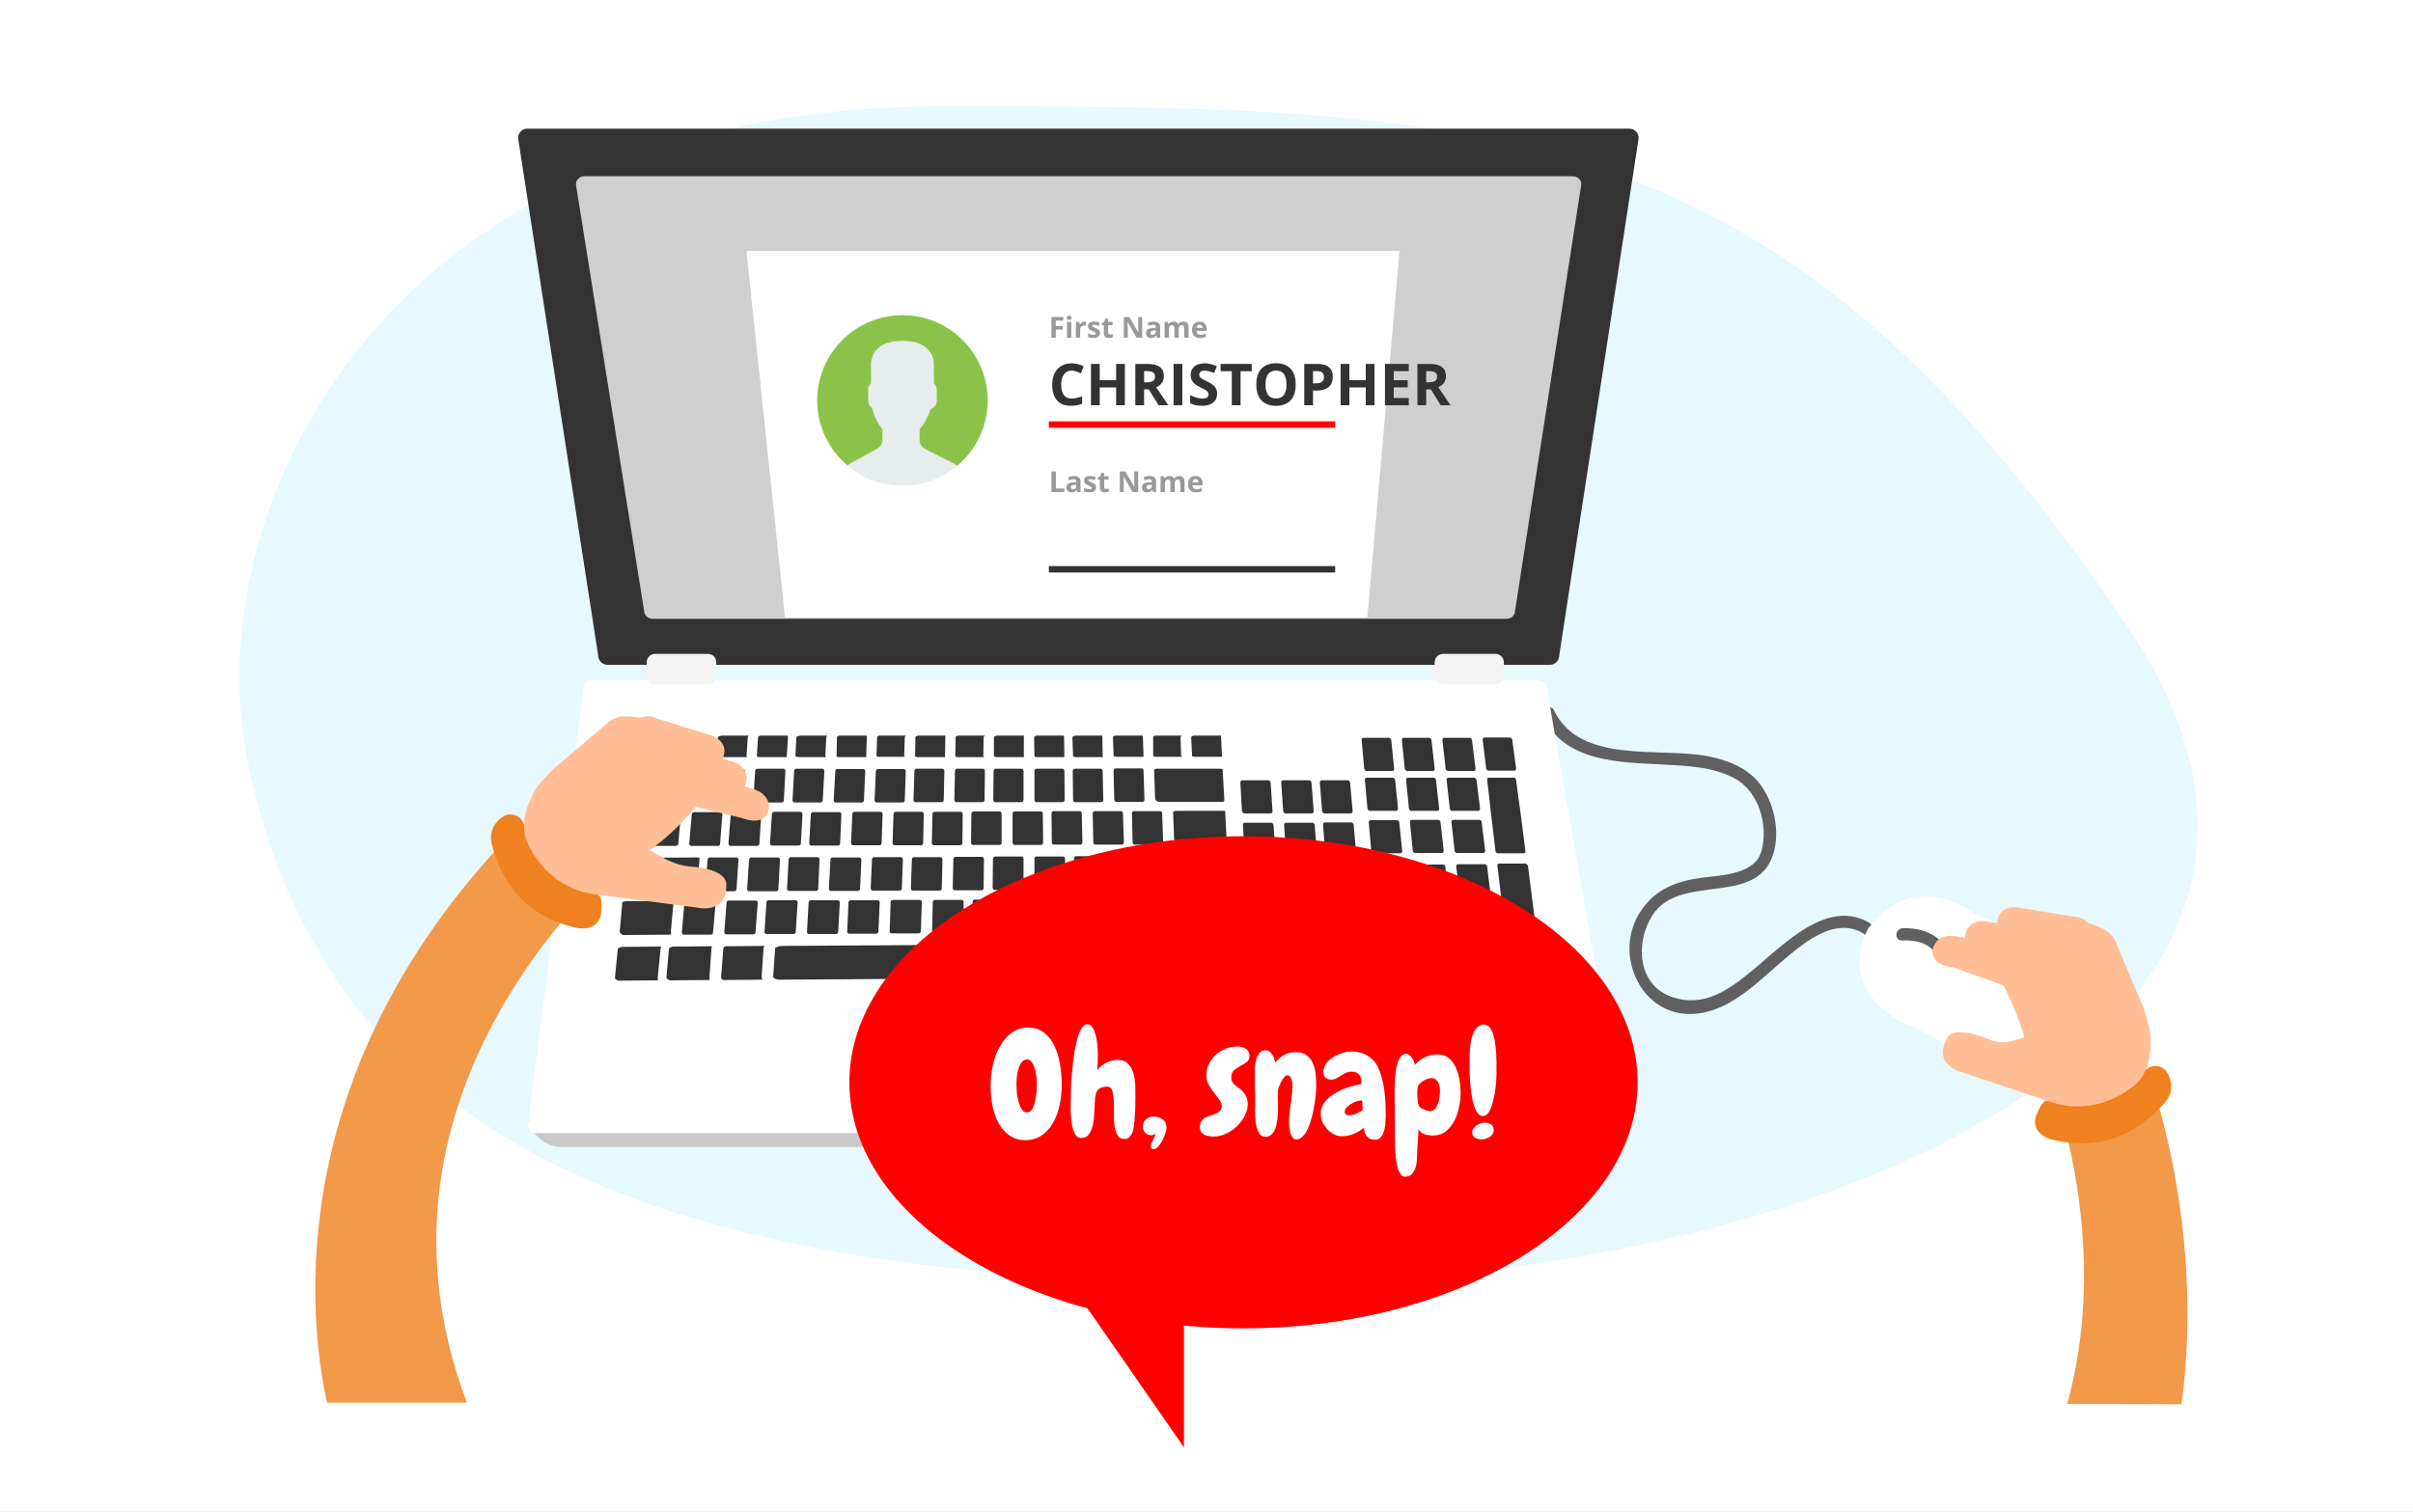 <svg width="750" height="470" viewBox="0 0 750 470" version="1.1" xmlns="http://www.w3.org/2000/svg" xmlns:xlink="http://www.w3.org/1999/xlink">
<rect x="0" y="0" width="750" height="470" fill="#808080" stroke="none"/>
<title>Group 2</title>
<desc>Created using Figma</desc>
<g id="Canvas" transform="translate(434 350)">
<g id="Group 2">
<clipPath id="clip-0" clip-rule="evenodd">
<path d="M -434 -350L 316 -350L 316 120L -434 120L -434 -350Z" fill="#FFFFFF"/>
</clipPath>
<g id="Frame" clip-path="url(#clip-0)">
<path d="M -434 -350L 316 -350L 316 120L -434 120L -434 -350Z" fill="#FFFFFF"/>
<g id="Rectangle">
<use xlink:href="#path0_fill" transform="translate(-434 -350)" fill="#FFFFFF"/>
</g>
<g id="Group 2">
<g id="Ellipse">
<use xlink:href="#path1_fill" transform="translate(-359.587 -317)" fill="#E8F8FF"/>
</g>
<g id="Group">
<g id="Group">
<g id="Group">
<g id="Vector">
<use xlink:href="#path2_fill" transform="translate(45.404 -130.082)" fill="#606060"/>
</g>
<g id="Vector">
<use xlink:href="#path3_fill" transform="translate(143.986 -71.298)" fill="#FFFFFF"/>
</g>
<g id="Vector">
<use xlink:href="#path4_fill" transform="translate(155.436 -61.414)" fill="#606060"/>
</g>
</g>
<g id="Group">
<g id="Vector">
<use xlink:href="#path5_fill" transform="translate(-269.975 -1.9)" fill="#C9C9C9"/>
</g>
<g id="Vector">
<use xlink:href="#path6_fill" transform="translate(-269.975 -138.5)" fill="#FFFFFF"/>
</g>
<g id="Vector">
<use xlink:href="#path7_fill" transform="translate(-136.875 -37.3)" fill="#D9D9D9"/>
</g>
<g id="Vector">
<use xlink:href="#path8_fill" transform="translate(-125.275 -66.9)" fill="#EFEFEF"/>
</g>
<g id="Vector">
<use xlink:href="#path9_fill" transform="translate(-272.975 -310)" fill="#333333"/>
</g>
<g id="Group">
<g id="Group">
<g id="Group">
<g id="Group">
<g id="Group">
<g id="Group">
<g id="Vector">
<use xlink:href="#path10_fill" transform="translate(-64.375 -56.7)" fill="#333333"/>
</g>
</g>
<g id="Vector">
<use xlink:href="#path11_fill" transform="translate(-75.575 -121.3)" fill="#333333"/>
</g>
<g id="Vector">
<use xlink:href="#path12_fill" transform="translate(-88.075 -121.3)" fill="#333333"/>
</g>
<g id="Vector">
<use xlink:href="#path13_fill" transform="translate(-82.175 -97.8)" fill="#333333"/>
</g>
<g id="Vector">
<use xlink:href="#path14_fill" transform="translate(-74.275 -83.9)" fill="#333333"/>
</g>
<g id="Vector">
<use xlink:href="#path15_fill" transform="translate(-219.775 -97.5)" fill="#333333"/>
</g>
<g id="Vector">
<use xlink:href="#path16_fill" transform="translate(-207.575 -97.5)" fill="#333333"/>
</g>
<g id="Vector">
<use xlink:href="#path17_fill" transform="translate(-201.775 -83.4)" fill="#333333"/>
</g>
<g id="Vector">
<use xlink:href="#path18_fill" transform="translate(-194.675 -97.6)" fill="#333333"/>
</g>
<g id="Vector">
<use xlink:href="#path19_fill" transform="translate(-189.375 -83.5)" fill="#333333"/>
</g>
<g id="Vector">
<use xlink:href="#path20_fill" transform="translate(-182.475 -97.5)" fill="#333333"/>
</g>
<g id="Vector">
<use xlink:href="#path21_fill" transform="translate(-183.175 -70.1)" fill="#333333"/>
</g>
<g id="Vector">
<use xlink:href="#path22_fill" transform="translate(-176.375 -83.4)" fill="#333333"/>
</g>
<g id="Vector">
<use xlink:href="#path23_fill" transform="translate(-169.475 -97.6)" fill="#333333"/>
</g>
<g id="Vector">
<use xlink:href="#path24_fill" transform="translate(-170.675 -70.1)" fill="#333333"/>
</g>
<g id="Vector">
<use xlink:href="#path25_fill" transform="translate(-163.375 -83.5)" fill="#333333"/>
</g>
<g id="Vector">
<use xlink:href="#path26_fill" transform="translate(-156.575 -97.6)" fill="#333333"/>
</g>
<g id="Vector">
<use xlink:href="#path27_fill" transform="translate(-157.475 -70.2)" fill="#333333"/>
</g>
<g id="Vector">
<use xlink:href="#path28_fill" transform="translate(-150.875 -83.5)" fill="#333333"/>
</g>
<g id="Vector">
<use xlink:href="#path29_fill" transform="translate(-144.375 -97.6)" fill="#333333"/>
</g>
<g id="Vector">
<use xlink:href="#path30_fill" transform="translate(-144.275 -70.2)" fill="#333333"/>
</g>
<g id="Vector">
<use xlink:href="#path31_fill" transform="translate(-137.875 -83.6)" fill="#333333"/>
</g>
<g id="Vector">
<use xlink:href="#path32_fill" transform="translate(-132.175 -97.7)" fill="#333333"/>
</g>
<g id="Vector">
<use xlink:href="#path33_fill" transform="translate(-131.775 -70.3)" fill="#333333"/>
</g>
<g id="Vector">
<use xlink:href="#path34_fill" transform="translate(-125.475 -83.7)" fill="#333333"/>
</g>
<g id="Vector">
<use xlink:href="#path35_fill" transform="translate(-119.275 -97.7)" fill="#333333"/>
</g>
<g id="Vector">
<use xlink:href="#path36_fill" transform="translate(-118.575 -70.4)" fill="#333333"/>
</g>
<g id="Vector">
<use xlink:href="#path37_fill" transform="translate(-112.475 -83.7)" fill="#333333"/>
</g>
<g id="Vector">
<use xlink:href="#path38_fill" transform="translate(-107.175 -97.8)" fill="#333333"/>
</g>
<g id="Vector">
<use xlink:href="#path39_fill" transform="translate(-106.275 -70.4)" fill="#333333"/>
</g>
<g id="Vector">
<use xlink:href="#path40_fill" transform="translate(-100.175 -83.8)" fill="#333333"/>
</g>
<g id="Vector">
<use xlink:href="#path41_fill" transform="translate(-94.375 -97.8)" fill="#333333"/>
</g>
<g id="Vector">
<use xlink:href="#path42_fill" transform="translate(-93.075 -70.5)" fill="#333333"/>
</g>
<g id="Vector">
<use xlink:href="#path43_fill" transform="translate(-87.275 -83.8)" fill="#333333"/>
</g>
<g id="Vector">
<use xlink:href="#path44_fill" transform="translate(-87.875 -111.1)" fill="#333333"/>
</g>
<g id="Vector">
<use xlink:href="#path45_fill" transform="translate(-100.675 -121.3)" fill="#333333"/>
</g>
<g id="Vector">
<use xlink:href="#path46_fill" transform="translate(-100.575 -111)" fill="#333333"/>
</g>
<g id="Vector">
<use xlink:href="#path47_fill" transform="translate(-112.575 -121.3)" fill="#333333"/>
</g>
<g id="Vector">
<use xlink:href="#path48_fill" transform="translate(-112.475 -111)" fill="#333333"/>
</g>
<g id="Vector">
<use xlink:href="#path49_fill" transform="translate(-125.075 -121.3)" fill="#333333"/>
</g>
<g id="Vector">
<use xlink:href="#path50_fill" transform="translate(-125.275 -111)" fill="#333333"/>
</g>
<g id="Vector">
<use xlink:href="#path51_fill" transform="translate(-137.075 -121.3)" fill="#333333"/>
</g>
<g id="Vector">
<use xlink:href="#path52_fill" transform="translate(-137.375 -111)" fill="#333333"/>
</g>
<g id="Vector">
<use xlink:href="#path53_fill" transform="translate(-149.575 -121.3)" fill="#333333"/>
</g>
<g id="Vector">
<use xlink:href="#path54_fill" transform="translate(-150.075 -111)" fill="#333333"/>
</g>
<g id="Vector">
<use xlink:href="#path55_fill" transform="translate(-161.575 -121.3)" fill="#333333"/>
</g>
<g id="Vector">
<use xlink:href="#path56_fill" transform="translate(-162.175 -110.9)" fill="#333333"/>
</g>
<g id="Vector">
<use xlink:href="#path57_fill" transform="translate(-173.986 -121.3)" fill="#333333"/>
</g>
<g id="Vector">
<use xlink:href="#path58_fill" transform="translate(-174.875 -110.9)" fill="#333333"/>
</g>
<g id="Vector">
<use xlink:href="#path59_fill" transform="translate(-186.775 -121.3)" fill="#333333"/>
</g>
<g id="Vector">
<use xlink:href="#path60_fill" transform="translate(-187.675 -111)" fill="#333333"/>
</g>
<g id="Vector">
<use xlink:href="#path61_fill" transform="translate(-198.775 -121.3)" fill="#333333"/>
</g>
<g id="Vector">
<use xlink:href="#path62_fill" transform="translate(-199.875 -111)" fill="#333333"/>
</g>
<g id="Vector">
<use xlink:href="#path63_fill" transform="translate(-211.275 -121.3)" fill="#333333"/>
</g>
<g id="Vector">
<use xlink:href="#path64_fill" transform="translate(-212.575 -110.9)" fill="#333333"/>
</g>
<g id="Vector">
<use xlink:href="#path65_fill" transform="translate(-223.275 -121.3)" fill="#333333"/>
</g>
<g id="Vector">
<use xlink:href="#path66_fill" transform="translate(-224.675 -110.9)" fill="#333333"/>
</g>
<g id="Vector">
<use xlink:href="#path67_fill" transform="translate(-235.875 -121.3)" fill="#333333"/>
</g>
<g id="Vector">
<use xlink:href="#path68_fill" transform="translate(-237.295 -110.9)" fill="#333333"/>
</g>
<g id="Vector">
<use xlink:href="#path69_fill" transform="translate(-238.875 -97.4)" fill="#333333"/>
</g>
<g id="Vector">
<use xlink:href="#path70_fill" transform="translate(-81.375 -70.6)" fill="#333333"/>
</g>
<g id="Vector">
<use xlink:href="#path71_fill" transform="translate(-69.375 -97.9)" fill="#333333"/>
</g>
<g id="Vector">
<use xlink:href="#path72_fill" transform="translate(-75.275 -111)" fill="#333333"/>
</g>
<g id="Vector">
<use xlink:href="#path73_fill" transform="translate(-63.775 -121.3)" fill="#333333"/>
</g>
<g id="Vector">
<use xlink:href="#path74_fill" transform="translate(-214.775 -83.4)" fill="#333333"/>
</g>
<g id="Vector">
<use xlink:href="#path75_fill" transform="translate(-222.075 -69.9)" fill="#333333"/>
</g>
<g id="Vector">
<use xlink:href="#path76_fill" transform="translate(-208.875 -70)" fill="#333333"/>
</g>
<g id="Vector">
<use xlink:href="#path77_fill" transform="translate(-196.375 -70.1)" fill="#333333"/>
</g>
<g id="Vector">
<use xlink:href="#path78_fill" transform="translate(-239.875 -83.4)" fill="#333333"/>
</g>
<g id="Vector">
<use xlink:href="#path79_fill" transform="translate(-241.385 -69.9)" fill="#333333"/>
</g>
<g id="Vector">
<use xlink:href="#path80_fill" transform="translate(-193.681 -56.316)" fill="#333333"/>
</g>
<g id="Vector">
<use xlink:href="#path81_fill" transform="translate(-97.075 -56.5)" fill="#333333"/>
</g>
<g id="Vector">
<use xlink:href="#path82_fill" transform="translate(-80.975 -56.6)" fill="#333333"/>
</g>
<g id="Vector">
<use xlink:href="#path83_fill" transform="translate(-113.075 -56.4)" fill="#333333"/>
</g>
<g id="Vector">
<use xlink:href="#path84_fill" transform="translate(-226.875 -55.8)" fill="#333333"/>
</g>
<g id="Vector">
<use xlink:href="#path85_fill" transform="translate(-209.875 -55.9)" fill="#333333"/>
</g>
<g id="Vector">
<use xlink:href="#path86_fill" transform="translate(-242.882 -55.7)" fill="#333333"/>
</g>
</g>
</g>
<g id="Group">
<g id="Group">
<g id="Vector">
<use xlink:href="#path87_fill" transform="translate(-33.275 -70.8)" fill="#333333"/>
</g>
<g id="Vector">
<use xlink:href="#path88_fill" transform="translate(-45.475 -56.6)" fill="#333333"/>
</g>
<g id="Vector">
<use xlink:href="#path89_fill" transform="translate(-32.275 -56.7)" fill="#333333"/>
</g>
<g id="Vector">
<use xlink:href="#path90_fill" transform="translate(-19.775 -56.8)" fill="#333333"/>
</g>
</g>
</g>
<g id="Group">
<g id="Group">
<g id="Vector">
<use xlink:href="#path91_fill" transform="translate(-9.775 -108.2)" fill="#333333"/>
</g>
<g id="Vector">
<use xlink:href="#path92_fill" transform="translate(3.025 -108.2)" fill="#333333"/>
</g>
<g id="Vector">
<use xlink:href="#path93_fill" transform="translate(15.625 -108.2)" fill="#333333"/>
</g>
<g id="Vector">
<use xlink:href="#path94_fill" transform="translate(-10.775 -120.6)" fill="#333333"/>
</g>
<g id="Vector">
<use xlink:href="#path95_fill" transform="translate(1.725 -120.6)" fill="#333333"/>
</g>
<g id="Vector">
<use xlink:href="#path96_fill" transform="translate(14.325 -120.6)" fill="#333333"/>
</g>
<g id="Vector">
<use xlink:href="#path97_fill" transform="translate(26.825 -120.7)" fill="#333333"/>
</g>
<g id="Vector">
<use xlink:href="#path98_fill" transform="translate(-8.575 -95)" fill="#333333"/>
</g>
<g id="Vector">
<use xlink:href="#path99_fill" transform="translate(4.225 -95.1)" fill="#333333"/>
</g>
<g id="Vector">
<use xlink:href="#path100_fill" transform="translate(17.125 -95.1)" fill="#333333"/>
</g>
<g id="Vector">
<use xlink:href="#path101_fill" transform="translate(-7.375 -81.1)" fill="#333333"/>
</g>
<g id="Vector">
<use xlink:href="#path102_fill" transform="translate(5.625 -81.2)" fill="#333333"/>
</g>
<g id="Vector">
<use xlink:href="#path103_fill" transform="translate(18.625 -81.3)" fill="#333333"/>
</g>
<g id="Vector">
<use xlink:href="#path104_fill" transform="translate(28.205 -108.2)" fill="#333333"/>
</g>
<g id="Vector">
<use xlink:href="#path105_fill" transform="translate(20.025 -68.1)" fill="#333333"/>
</g>
<g id="Vector">
<use xlink:href="#path106_fill" transform="translate(31.405 -81.5)" fill="#333333"/>
</g>
<g id="Group">
<g id="Vector">
<use xlink:href="#path107_fill" transform="translate(-5.975 -68)" fill="#333333"/>
</g>
</g>
</g>
</g>
<g id="Group">
<g id="Group">
<g id="Vector">
<use xlink:href="#path108_fill" transform="translate(-48.475 -107.4)" fill="#333333"/>
</g>
<g id="Vector">
<use xlink:href="#path109_fill" transform="translate(-35.775 -107.4)" fill="#333333"/>
</g>
<g id="Vector">
<use xlink:href="#path110_fill" transform="translate(-23.775 -107.4)" fill="#333333"/>
</g>
<g id="Vector">
<use xlink:href="#path111_fill" transform="translate(-47.675 -94.2)" fill="#333333"/>
</g>
<g id="Vector">
<use xlink:href="#path112_fill" transform="translate(-34.875 -94.2)" fill="#333333"/>
</g>
<g id="Vector">
<use xlink:href="#path113_fill" transform="translate(-22.775 -94.3)" fill="#333333"/>
</g>
</g>
</g>
</g>
</g>
</g>
<g id="Group">
<g id="Vector">
<use xlink:href="#path114_fill" transform="translate(11.925 -146.7)" fill="#F4F4F4"/>
</g>
<g id="Vector">
<use xlink:href="#path115_fill" transform="translate(-232.975 -146.7)" fill="#F4F4F4"/>
</g>
</g>
<g id="Group">
<g id="Union">
<use xlink:href="#path116_fill" transform="translate(-255 -295.2)" fill="#CFCFCF"/>
</g>
<g id="Rectangle">
<use xlink:href="#path117_fill" transform="translate(-202 -272)" fill="#FFFFFF"/>
</g>
<g id="user">
<g id="Vector">
<use xlink:href="#path118_fill" transform="translate(-170.563 -243.999)" fill="#E7ECED"/>
</g>
<g id="Group">
<g id="Vector">
<use xlink:href="#path119_fill" transform="translate(-180 -252)" fill="#8BC34A"/>
</g>
</g>
</g>
</g>
</g>
<g id="Group">
<g id="Vector">
<use xlink:href="#path120_fill" transform="translate(-336 -93.9)" fill="#F2994A"/>
</g>
<g id="Vector">
<use xlink:href="#path121_fill" transform="translate(-281.389 -96.76)" fill="#F0811F"/>
</g>
<g id="Group">
<g id="Vector">
<use xlink:href="#path122_fill" transform="translate(-271.133 -127.26)" fill="#FFBE96"/>
</g>
<g id="Vector">
<use xlink:href="#path123_fill" transform="translate(-246.675 -127.239)" fill="#FFBE96"/>
</g>
<g id="Vector">
<use xlink:href="#path124_fill" transform="translate(-241.175 -119.253)" fill="#FFBE96"/>
</g>
<g id="Vector">
<use xlink:href="#path125_fill" transform="translate(-235.575 -110.877)" fill="#FFBE96"/>
</g>
</g>
</g>
<g id="Group">
<g id="Vector">
<use xlink:href="#path126_fill" transform="translate(197.225 -30.1)" fill="#F2994A"/>
</g>
<g id="Vector">
<use xlink:href="#path127_fill" transform="translate(198.511 -18.583)" fill="#F0811F"/>
</g>
<g id="Group">
<g id="Vector">
<use xlink:href="#path128_fill" transform="translate(169.854 -62.888)" fill="#FFBE96"/>
</g>
<g id="Vector">
<use xlink:href="#path129_fill" transform="translate(186.775 -67.933)" fill="#FFBE96"/>
</g>
<g id="Vector">
<use xlink:href="#path130_fill" transform="translate(176.779 -63.62)" fill="#FFBE96"/>
</g>
<g id="Vector">
<use xlink:href="#path131_fill" transform="translate(166.669 -59.042)" fill="#FFBE96"/>
</g>
</g>
</g>
</g>
</g>
<g id="Ellipse">
<use xlink:href="#path132_fill" transform="translate(-170 -90)" fill="#FF0000"/>
</g>
<g id="Oh, snap!">
<use xlink:href="#path133_fill" transform="translate(-126.102 -31.546)" fill="#FFFFFF"/>
<use xlink:href="#path134_fill" transform="translate(-126.102 -31.546)" fill="#FFFFFF"/>
<use xlink:href="#path135_fill" transform="translate(-126.102 -31.546)" fill="#FFFFFF"/>
<use xlink:href="#path136_fill" transform="translate(-126.102 -31.546)" fill="#FFFFFF"/>
<use xlink:href="#path137_fill" transform="translate(-126.102 -31.546)" fill="#FFFFFF"/>
<use xlink:href="#path138_fill" transform="translate(-126.102 -31.546)" fill="#FFFFFF"/>
<use xlink:href="#path139_fill" transform="translate(-126.102 -31.546)" fill="#FFFFFF"/>
<use xlink:href="#path140_fill" transform="translate(-126.102 -31.546)" fill="#FFFFFF"/>
</g>
<g id="Rectangle">
<use xlink:href="#path141_fill" transform="translate(-100 51)" fill="#FF0000"/>
</g>
</g>
<g id="Christopher">
<use xlink:href="#path142_fill" transform="translate(-106.954 -237.052)" fill="#333333"/>
<use xlink:href="#path143_fill" transform="translate(-106.954 -237.052)" fill="#333333"/>
<use xlink:href="#path144_fill" transform="translate(-106.954 -237.052)" fill="#333333"/>
<use xlink:href="#path145_fill" transform="translate(-106.954 -237.052)" fill="#333333"/>
<use xlink:href="#path146_fill" transform="translate(-106.954 -237.052)" fill="#333333"/>
<use xlink:href="#path147_fill" transform="translate(-106.954 -237.052)" fill="#333333"/>
<use xlink:href="#path148_fill" transform="translate(-106.954 -237.052)" fill="#333333"/>
<use xlink:href="#path149_fill" transform="translate(-106.954 -237.052)" fill="#333333"/>
<use xlink:href="#path150_fill" transform="translate(-106.954 -237.052)" fill="#333333"/>
<use xlink:href="#path151_fill" transform="translate(-106.954 -237.052)" fill="#333333"/>
<use xlink:href="#path152_fill" transform="translate(-106.954 -237.052)" fill="#333333"/>
</g>
<g id="First Name" opacity="0.5">
<use xlink:href="#path153_fill" transform="translate(-107.191 -251.838)" fill="#333333"/>
<use xlink:href="#path154_fill" transform="translate(-107.191 -251.838)" fill="#333333"/>
<use xlink:href="#path155_fill" transform="translate(-107.191 -251.838)" fill="#333333"/>
<use xlink:href="#path156_fill" transform="translate(-107.191 -251.838)" fill="#333333"/>
<use xlink:href="#path157_fill" transform="translate(-107.191 -251.838)" fill="#333333"/>
<use xlink:href="#path158_fill" transform="translate(-107.191 -251.838)" fill="#333333"/>
<use xlink:href="#path159_fill" transform="translate(-107.191 -251.838)" fill="#333333"/>
<use xlink:href="#path160_fill" transform="translate(-107.191 -251.838)" fill="#333333"/>
<use xlink:href="#path161_fill" transform="translate(-107.191 -251.838)" fill="#333333"/>
</g>
<g id="Line (Stroke)">
<use xlink:href="#path162_fill" transform="translate(-108 -219)" fill="#FF0000"/>
</g>
<g id="Last Name" opacity="0.5">
<use xlink:href="#path163_fill" transform="translate(-107.191 -203.425)" fill="#333333"/>
<use xlink:href="#path164_fill" transform="translate(-107.191 -203.425)" fill="#333333"/>
<use xlink:href="#path165_fill" transform="translate(-107.191 -203.425)" fill="#333333"/>
<use xlink:href="#path166_fill" transform="translate(-107.191 -203.425)" fill="#333333"/>
<use xlink:href="#path167_fill" transform="translate(-107.191 -203.425)" fill="#333333"/>
<use xlink:href="#path168_fill" transform="translate(-107.191 -203.425)" fill="#333333"/>
<use xlink:href="#path169_fill" transform="translate(-107.191 -203.425)" fill="#333333"/>
<use xlink:href="#path170_fill" transform="translate(-107.191 -203.425)" fill="#333333"/>
</g>
<g id="Line (Stroke)">
<use xlink:href="#path162_fill" transform="translate(-108 -174)" fill="#333333"/>
</g>
</g>
</g>
</g>
<defs>
<path id="path0_fill" d="M 0 0L 750 0L 750 470L 0 470L 0 0Z"/>
<path id="path1_fill" d="M 587.587 163C 670.618 287.16 493.109 366 318.587 366C 144.065 366 28.507 330.161 2.587 204C -13.644 125 45.065 0 219.587 0C 394.109 0 480.587 3 587.587 163Z"/>
<path id="path2_fill" d="M 0.221 2.882C 6.921 17.082 23.921 17.082 37.521 17.782C 45.021 18.182 53.021 18.482 59.721 22.082C 67.321 26.182 70.221 36.582 68.121 44.582C 66.121 52.082 55.521 52.182 49.421 52.982C 41.721 54.082 35.421 56.382 30.821 62.982C 21.021 76.982 31.521 98.482 49.721 94.982C 59.421 93.182 67.121 85.282 74.321 79.082C 81.621 72.882 92.221 63.782 101.521 71.582C 103.321 73.082 106.021 70.482 104.221 68.882C 90.321 57.182 75.421 73.482 64.921 82.082C 57.621 88.082 50.021 93.382 40.321 90.082C 29.521 86.382 28.821 73.182 34.121 64.782C 42.321 51.682 65.121 61.582 71.221 47.082C 74.121 40.082 72.421 30.782 68.221 24.682C 64.521 19.182 58.121 16.582 51.821 15.282C 36.621 12.182 11.621 17.982 3.521 0.782C 2.421 -1.118 -0.879 0.782 0.221 2.882Z"/>
<path id="path3_fill" d="M 36.038 5.598C 36.038 5.598 17.238 -9.502 2.738 9.898C 2.738 9.898 -9.962 30.798 19.338 41.798C 19.338 41.798 27.238 45.698 35.938 53.698C 35.938 53.698 56.638 66.898 66.138 50.298C 66.138 50.298 82.538 30.898 53.138 12.498L 36.038 5.598Z"/>
<path id="path4_fill" d="M 1.789 3.814C 6.389 3.614 10.389 4.714 12.989 8.714C 14.289 10.713 17.589 8.914 16.289 6.914C 12.889 1.814 7.889 -0.186 1.889 0.014C -0.511 0.214 -0.711 3.914 1.789 3.814Z"/>
<path id="path5_fill" d="M 0 6.10352e-06C 0 6.10352e-06 1.7 7.2 9.3 8.5L 328.5 8.5C 328.5 8.5 338.2 7.2 340.6 6.10352e-06L 0 6.10352e-06Z"/>
<path id="path6_fill" d="M 340.6 138.6C 340.6 139.8 339.3 140.8 337.7 140.8L 2.9 140.8C 1.3 140.8 -2.84217e-14 139.8 -2.84217e-14 138.6L 17.4 2.2C 17.4 1 18.7 -2.84217e-14 20.3 -2.84217e-14L 313.8 -2.84217e-14C 315.4 -2.84217e-14 316.7 1 316.7 2.2L 340.6 138.6Z"/>
<path id="path7_fill" d="M 74.5 30.4C 74.5 30.7 74.2 30.9 73.9 30.9L 0.6 30.9C 0.3 30.9 6.10352e-06 30.7 6.10352e-06 30.4L 3.8 0.5C 3.8 0.2 4.1 1.2207e-05 4.4 1.2207e-05L 68.7 1.2207e-05C 69 1.2207e-05 69.3 0.2 69.3 0.5L 74.5 30.4Z"/>
<path id="path8_fill" d="M 51.2 20.8C 51.2 21 51 21.1 50.8 21.1L 0.4 21.1C 0.2 21.1 -3.05176e-06 21 -3.05176e-06 20.8L 2.6 0.3C 2.6 0.1 2.8 6.10352e-06 3 6.10352e-06L 47.1 6.10352e-06C 47.3 6.10352e-06 47.5 0.1 47.5 0.3L 51.2 20.8Z"/>
<path id="path9_fill" d="M 0 2.9C 0 1.3 1.3 0 2.8 0L 345.4 0C 347 0 348.3 1.3 348.3 2.9L 323.6 163.8C 323.6 165.4 322.3 166.7 320.7 166.7L 27.8 166.7C 26.2 166.7 24.9 165.4 24.9 163.8L 0 2.9Z"/>
<path id="path10_fill" d="M 13 9.6C 13 10 13.4 10.4 13.1 10.4L 1.1 10.5C 0.8 10.5 0.4 10.1 0.4 9.7L 6.10352e-06 0.9C 6.10352e-06 0.5 0.4 0.1 0.7 0.1L 12.6 3.05176e-06C 12.9 3.05176e-06 12.5 0.4 12.6 0.8L 13 9.6Z"/>
<path id="path11_fill" d="M -6.10352e-06 0.5C -6.10352e-06 0.3 0.4 -3.05176e-06 0.7 -3.05176e-06L 8.8 -3.05176e-06C 9.1 -3.05176e-06 8.5 0.2 8.5 0.5L 8.7 6.3C 8.7 6.5 9.4 6.6 9 6.6L 0.8 6.6C 0.5 6.6 0.1 6.5 -6.10352e-06 6.3L -6.10352e-06 0.5Z"/>
<path id="path12_fill" d="M -6.10352e-06 0.5C -6.10352e-06 0.3 0.5 -3.05176e-06 0.9 -3.05176e-06L 9.1 -3.05176e-06C 9.4 -3.05176e-06 9.3 0.2 9.3 0.5L 9.5 6.3C 9.5 6.5 9.7 6.6 9.3 6.6L 1.1 6.6C 0.8 6.6 0.2 6.5 0.2 6.3L -6.10352e-06 0.5Z"/>
<path id="path13_fill" d="M 9.7 9.7C 9.7 10.1 9.4 10.4 9.1 10.4L 0.8 10.4C 0.5 10.4 0.2 10.1 0.2 9.7L 3.05176e-06 0.7C 3.05176e-06 0.3 0.3 -3.05176e-06 0.6 -3.05176e-06L 8.8 -3.05176e-06C 9.1 -3.05176e-06 9.4 0.3 9.4 0.7L 9.7 9.7Z"/>
<path id="path14_fill" d="M 9.9 9.7C 9.9 10.1 9.6 10.4 9.3 10.4L 1 10.4C 0.7 10.4 0.4 10.1 0.3 9.7L 1.2207e-05 0.7C 1.2207e-05 0.3 0.3 6.10352e-06 0.6 6.10352e-06L 8.9 6.10352e-06C 9.2 6.10352e-06 9.5 0.3 9.6 0.7L 9.9 9.7Z"/>
<path id="path15_fill" d="M 9.6 9.8C 9.6 10.2 9.3 10.5 8.9 10.5L 0.6 10.5C 0.3 10.5 -3.05176e-06 10.2 -3.05176e-06 9.8L 0.8 0.7C 0.8 0.3 1.1 -2.84217e-14 1.5 -2.84217e-14L 9.7 -2.84217e-14C 10 -2.84217e-14 10.3 0.3 10.3 0.7L 9.6 9.8Z"/>
<path id="path16_fill" d="M 9.6 9.8C 9.6 10.2 9.3 10.5 8.9 10.5L 0.6 10.5C 0.3 10.5 -6.10352e-06 10.2 -6.10352e-06 9.8L 0.7 0.7C 0.7 0.3 1 -2.84217e-14 1.4 -2.84217e-14L 9.6 -2.84217e-14C 9.9 -2.84217e-14 10.2 0.3 10.2 0.7L 9.6 9.8Z"/>
<path id="path17_fill" d="M 9.7 9.8C 9.7 10.2 9.4 10.5 9 10.5L 0.6 10.5C 0.3 10.5 -3.05176e-06 10.2 -3.05176e-06 9.8L 0.6 0.7C 0.6 0.3 0.9 6.10352e-06 1.3 6.10352e-06L 9.6 6.10352e-06C 9.9 6.10352e-06 10.2 0.3 10.2 0.7L 9.7 9.8Z"/>
<path id="path18_fill" d="M 9.6 9.8C 9.6 10.2 9.3 10.5 8.9 10.5L 0.6 10.5C 0.3 10.5 3.05176e-06 10.2 3.05176e-06 9.8L 0.6 0.7C 0.6 0.3 0.9 -6.10352e-06 1.3 -6.10352e-06L 9.5 -6.10352e-06C 9.8 -6.10352e-06 10.1 0.3 10.1 0.7L 9.6 9.8Z"/>
<path id="path19_fill" d="M 9.7 9.8C 9.7 10.2 9.4 10.5 9 10.5L 0.6 10.5C 0.3 10.5 6.10352e-06 10.2 6.10352e-06 9.8L 0.5 0.7C 0.5 0.3 0.8 -2.84217e-14 1.2 -2.84217e-14L 9.5 -2.84217e-14C 9.8 -2.84217e-14 10.1 0.3 10.1 0.7L 9.7 9.8Z"/>
<path id="path20_fill" d="M 9.6 9.7C 9.6 10.1 9.3 10.4 8.9 10.4L 0.6 10.4C 0.3 10.4 0 10.1 0 9.7L 0.5 0.7C 0.5 0.3 0.8 0 1.2 0L 9.4 0C 9.7 0 10 0.3 10 0.7L 9.6 9.7Z"/>
<path id="path21_fill" d="M 9.7 9.8C 9.7 10.2 9.4 10.5 9 10.5L 0.6 10.5C 0.2 10.5 3.05176e-06 10.2 3.05176e-06 9.8L 0.5 0.7C 0.5 0.3 0.8 -6.10352e-06 1.2 -6.10352e-06L 9.6 -6.10352e-06C 9.9 -6.10352e-06 10.2 0.3 10.2 0.7L 9.7 9.8Z"/>
<path id="path22_fill" d="M 9.7 9.7C 9.7 10.1 9.4 10.4 9 10.4L 0.6 10.4C 0.3 10.4 6.10352e-06 10.1 6.10352e-06 9.7L 0.5 0.7C 0.5 0.3 0.8 6.10352e-06 1.2 6.10352e-06L 9.5 6.10352e-06C 9.8 6.10352e-06 10.1 0.3 10.1 0.7L 9.7 9.7Z"/>
<path id="path23_fill" d="M 9.5 9.7C 9.5 10.1 9.2 10.4 8.9 10.4L 0.6 10.4C 0.3 10.4 0 10.1 0 9.7L 0.4 0.7C 0.4 0.3 0.7 -6.10352e-06 1 -6.10352e-06L 9.2 -6.10352e-06C 9.5 -6.10352e-06 9.8 0.3 9.8 0.7L 9.5 9.7Z"/>
<path id="path24_fill" d="M 9.7 9.7C 9.7 10.1 9.4 10.4 9 10.4L 0.6 10.4C 0.2 10.4 3.05176e-06 10.1 3.05176e-06 9.7L 0.4 0.7C 0.4 0.3 0.7 -6.10352e-06 1.1 -6.10352e-06L 9.5 -6.10352e-06C 9.8 -6.10352e-06 10.1 0.3 10.1 0.7L 9.7 9.7Z"/>
<path id="path25_fill" d="M 9.7 9.7C 9.7 10.1 9.4 10.4 9 10.4L 0.6 10.4C 0.3 10.4 6.10352e-06 10.1 6.10352e-06 9.7L 0.4 0.7C 0.4 0.3 0.7 0 1.1 0L 9.4 0C 9.7 0 10 0.3 10 0.7L 9.7 9.7Z"/>
<path id="path26_fill" d="M 9.5 9.7C 9.5 10.1 9.2 10.4 8.9 10.4L 0.6 10.4C 0.3 10.4 -6.10352e-06 10.1 -6.10352e-06 9.7L 0.3 0.7C 0.3 0.3 0.6 -6.10352e-06 0.9 -6.10352e-06L 9.1 -6.10352e-06C 9.4 -6.10352e-06 9.7 0.3 9.7 0.7L 9.5 9.7Z"/>
<path id="path27_fill" d="M 9.7 9.7C 9.7 10.1 9.4 10.4 9 10.4L 0.6 10.4C 0.2 10.4 0 10.1 0 9.7L 0.3 0.7C 0.3 0.3 0.6 3.05176e-06 1 3.05176e-06L 9.4 3.05176e-06C 9.7 3.05176e-06 10 0.3 10 0.7L 9.7 9.7Z"/>
<path id="path28_fill" d="M 9.6 9.7C 9.6 10.1 9.3 10.4 9 10.4L 0.6 10.4C 0.3 10.4 6.10352e-06 10.1 6.10352e-06 9.7L 0.3 0.7C 0.3 0.3 0.6 0 0.9 0L 9.2 0C 9.5 0 9.8 0.3 9.8 0.7L 9.6 9.7Z"/>
<path id="path29_fill" d="M 9.5 9.7C 9.5 10.1 9.2 10.4 8.9 10.4L 0.6 10.4C 0.3 10.4 6.10352e-06 10.1 6.10352e-06 9.7L 0.2 0.7C 0.2 0.3 0.5 -6.10352e-06 0.8 -6.10352e-06L 9 -6.10352e-06C 9.3 -6.10352e-06 9.6 0.3 9.6 0.7L 9.5 9.7Z"/>
<path id="path30_fill" d="M 9.6 9.7C 9.6 10.1 9.3 10.4 9 10.4L 0.6 10.4C 0.3 10.4 -3.05176e-06 10.1 -3.05176e-06 9.7L 0.2 0.7C 0.2 0.3 0.5 3.05176e-06 0.8 3.05176e-06L 9.2 3.05176e-06C 9.5 3.05176e-06 9.8 0.3 9.8 0.7L 9.6 9.7Z"/>
<path id="path31_fill" d="M 9.6 9.7C 9.6 10.1 9.3 10.4 9 10.4L 0.6 10.4C 0.3 10.4 6.10352e-06 10.1 6.10352e-06 9.7L 0.2 0.7C 0.2 0.3 0.5 -6.10352e-06 0.8 -6.10352e-06L 9.1 -6.10352e-06C 9.4 -6.10352e-06 9.7 0.3 9.7 0.7L 9.6 9.7Z"/>
<path id="path32_fill" d="M 9.5 9.7C 9.5 10.1 9.2 10.4 8.9 10.4L 0.6 10.4C 0.3 10.4 3.05176e-06 10.1 3.05176e-06 9.7L 0.1 0.7C 0.1 0.3 0.4 3.05176e-06 0.7 3.05176e-06L 8.9 3.05176e-06C 9.2 3.05176e-06 9.5 0.3 9.5 0.7L 9.5 9.7Z"/>
<path id="path33_fill" d="M 9.6 9.7C 9.6 10.1 9.3 10.4 9 10.4L 0.6 10.4C 0.2 10.4 -3.05176e-06 10.1 -3.05176e-06 9.7L 0.1 0.7C 0.1 0.3 0.4 -3.05176e-06 0.7 -3.05176e-06L 9.1 -3.05176e-06C 9.4 -3.05176e-06 9.7 0.3 9.7 0.7L 9.6 9.7Z"/>
<path id="path34_fill" d="M 9.6 9.7C 9.6 10.1 9.3 10.4 9 10.4L 0.6 10.4C 0.3 10.4 0 10.1 0 9.7L 0.1 0.7C 0.1 0.3 0.4 3.05176e-06 0.7 3.05176e-06L 9 3.05176e-06C 9.3 3.05176e-06 9.6 0.3 9.6 0.7L 9.6 9.7Z"/>
<path id="path35_fill" d="M 9.5 9.7C 9.5 10.1 9.2 10.4 8.9 10.4L 0.6 10.4C 0.3 10.4 -3.05176e-06 10.1 -3.05176e-06 9.7L -3.05176e-06 0.7C -3.05176e-06 0.3 0.3 3.05176e-06 0.6 3.05176e-06L 8.8 3.05176e-06C 9.1 3.05176e-06 9.4 0.3 9.4 0.7L 9.5 9.7Z"/>
<path id="path36_fill" d="M 9.6 9.7C 9.6 10.1 9.3 10.4 9 10.4L 0.6 10.4C 0.2 10.4 -6.10352e-06 10.1 -6.10352e-06 9.7L -6.10352e-06 0.7C -6.10352e-06 0.3 0.3 6.10352e-06 0.6 6.10352e-06L 9 6.10352e-06C 9.3 6.10352e-06 9.6 0.3 9.6 0.7L 9.6 9.7Z"/>
<path id="path37_fill" d="M 9.6 9.7C 9.6 10.1 9.3 10.4 9 10.4L 0.6 10.4C 0.3 10.4 0 10.1 0 9.7L 0 0.7C 0 0.3 0.3 3.05176e-06 0.6 3.05176e-06L 8.9 3.05176e-06C 9.2 3.05176e-06 9.5 0.3 9.5 0.7L 9.6 9.7Z"/>
<path id="path38_fill" d="M 9.6 9.7C 9.6 10.1 9.3 10.4 9 10.4L 0.7 10.4C 0.4 10.4 0.1 10.1 0.1 9.7L 3.05176e-06 0.7C 3.05176e-06 0.3 0.3 -3.05176e-06 0.6 -3.05176e-06L 8.8 -3.05176e-06C 9.1 -3.05176e-06 9.4 0.3 9.4 0.7L 9.6 9.7Z"/>
<path id="path39_fill" d="M 9.8 9.7C 9.8 10.1 9.5 10.4 9.2 10.4L 0.7 10.4C 0.3 10.4 0.1 10.1 0.1 9.7L -3.05176e-06 0.7C -3.05176e-06 0.3 0.3 6.10352e-06 0.6 6.10352e-06L 9 6.10352e-06C 9.3 6.10352e-06 9.6 0.3 9.6 0.7L 9.8 9.7Z"/>
<path id="path40_fill" d="M 9.7 9.7C 9.7 10.1 9.4 10.4 9.1 10.4L 0.7 10.4C 0.4 10.4 0.1 10.1 0.1 9.7L 3.05176e-06 0.7C 3.05176e-06 0.3 0.3 -3.05176e-06 0.6 -3.05176e-06L 8.9 -3.05176e-06C 9.2 -3.05176e-06 9.5 0.3 9.5 0.7L 9.7 9.7Z"/>
<path id="path41_fill" d="M 9.7 9.7C 9.7 10.1 9.4 10.4 9.1 10.4L 0.8 10.4C 0.5 10.4 0.2 10.1 0.2 9.7L 6.10352e-06 0.7C 6.10352e-06 0.3 0.3 -3.05176e-06 0.6 -3.05176e-06L 8.8 -3.05176e-06C 9.1 -3.05176e-06 9.4 0.3 9.4 0.7L 9.7 9.7Z"/>
<path id="path42_fill" d="M 9.8 9.7C 9.8 10.1 9.5 10.4 9.2 10.4L 0.8 10.4C 0.5 10.4 0.2 10.1 0.2 9.7L -6.10352e-06 0.7C -6.10352e-06 0.3 0.3 0 0.6 0L 9 0C 9.3 0 9.6 0.3 9.6 0.7L 9.8 9.7Z"/>
<path id="path43_fill" d="M 9.8 9.7C 9.8 10.1 9.5 10.4 9.2 10.4L 0.8 10.4C 0.5 10.4 0.2 10.1 0.2 9.7L -3.05176e-06 0.7C -3.05176e-06 0.3 0.3 -3.05176e-06 0.6 -3.05176e-06L 8.9 -3.05176e-06C 9.2 -3.05176e-06 9.5 0.3 9.5 0.7L 9.8 9.7Z"/>
<path id="path44_fill" d="M 9.6 9.7C 9.6 10.1 9.3 10.4 9 10.4L 0.8 10.4C 0.5 10.4 0.2 10.1 0.2 9.7L 6.10352e-06 0.7C 6.10352e-06 0.3 0.3 -6.10352e-06 0.6 -6.10352e-06L 8.7 -6.10352e-06C 9 -6.10352e-06 9.3 0.3 9.3 0.7L 9.6 9.7Z"/>
<path id="path45_fill" d="M 3.05176e-06 0.5C 3.05176e-06 0.3 0.7 -3.05176e-06 1 -3.05176e-06L 9.2 -3.05176e-06C 9.5 -3.05176e-06 9.2 0.2 9.3 0.5L 9.4 6.4C 9.4 6.6 9.7 6.7 9.4 6.7L 1.2 6.7C 0.9 6.7 0.2 6.6 0.2 6.4L 3.05176e-06 0.5Z"/>
<path id="path46_fill" d="M 9.5 9.7C 9.5 10.1 9.2 10.4 8.9 10.4L 0.7 10.4C 0.4 10.4 0.1 10.1 0.1 9.7L -6.10352e-06 0.7C -6.10352e-06 0.3 0.3 0 0.6 0L 8.7 0C 9 0 9.3 0.3 9.3 0.7L 9.5 9.7Z"/>
<path id="path47_fill" d="M -6.10352e-06 0.5C -6.10352e-06 0.3 0.5 -3.05176e-06 0.8 -3.05176e-06L 9 -3.05176e-06C 9.3 -3.05176e-06 9.3 0.2 9.3 0.5L 9.4 6.4C 9.4 6.6 9.5 6.7 9.1 6.7L 0.9 6.7C 0.6 6.7 0.1 6.6 0.1 6.4L -6.10352e-06 0.5Z"/>
<path id="path48_fill" d="M 9.4 9.7C 9.4 10.1 9.1 10.4 8.8 10.4L 0.6 10.4C 0.3 10.4 -2.84217e-14 10.1 -2.84217e-14 9.7L -2.84217e-14 0.7C -2.84217e-14 0.3 0.3 0 0.6 0L 8.7 0C 9 0 9.3 0.3 9.3 0.7L 9.4 9.7Z"/>
<path id="path49_fill" d="M -6.10352e-06 0.5C -6.10352e-06 0.3 0.6 -3.05176e-06 1 -3.05176e-06L 9.2 -3.05176e-06C 9.5 -3.05176e-06 9.3 0.2 9.3 0.5L 9.3 6.4C 9.3 6.6 9.5 6.7 9.2 6.7L 1 6.7C 0.7 6.7 -6.10352e-06 6.6 -6.10352e-06 6.4L -6.10352e-06 0.5Z"/>
<path id="path50_fill" d="M 9.4 9.7C 9.4 10.1 9.1 10.4 8.8 10.4L 0.6 10.4C 0.3 10.4 -3.05176e-06 10.1 -3.05176e-06 9.7L 0.1 0.7C 0.1 0.3 0.4 0 0.7 0L 8.8 0C 9.1 0 9.4 0.3 9.4 0.7L 9.4 9.7Z"/>
<path id="path51_fill" d="M 0.1 0.5C 0.1 0.3 0.5 -3.05176e-06 0.9 -3.05176e-06L 9.1 -3.05176e-06C 9.4 -3.05176e-06 8.8 0.2 8.8 0.5L 8.7 6.4C 8.7 6.6 9.4 6.7 9 6.7L 0.8 6.7C 0.5 6.7 -6.10352e-06 6.6 -6.10352e-06 6.4L 0.1 0.5Z"/>
<path id="path52_fill" d="M 9.4 9.7C 9.4 10.1 9.1 10.4 8.8 10.4L 0.6 10.4C 0.3 10.4 6.10352e-06 10.1 6.10352e-06 9.7L 0.2 0.7C 0.2 0.3 0.5 0 0.8 0L 8.9 0C 9.2 0 9.5 0.3 9.5 0.7L 9.4 9.7Z"/>
<path id="path53_fill" d="M 0.1 0.5C 0.1 0.3 0.7 -3.05176e-06 1 -3.05176e-06L 9.2 -3.05176e-06C 9.5 -3.05176e-06 9.4 0.2 9.4 0.5L 9.3 6.4C 9.3 6.6 9.5 6.7 9.1 6.7L 0.9 6.7C 0.6 6.7 -6.10352e-06 6.6 -6.10352e-06 6.4L 0.1 0.5Z"/>
<path id="path54_fill" d="M 9.4 9.7C 9.4 10.1 9.1 10.4 8.8 10.4L 0.6 10.4C 0.3 10.4 -6.10352e-06 10.1 -6.10352e-06 9.7L 0.3 0.7C 0.3 0.3 0.6 0 0.9 0L 9 0C 9.3 0 9.6 0.3 9.6 0.7L 9.4 9.7Z"/>
<path id="path55_fill" d="M 0.2 0.5C 0.2 0.3 0.6 -3.05176e-06 0.9 -3.05176e-06L 9.1 -3.05176e-06C 9.4 -3.05176e-06 8.8 0.2 8.8 0.5L 8.6 6.3C 8.6 6.5 9.2 6.6 8.9 6.6L 0.7 6.6C 0.4 6.6 -6.10352e-06 6.5 -6.10352e-06 6.3L 0.2 0.5Z"/>
<path id="path56_fill" d="M 9.4 9.7C 9.4 10.1 9.1 10.4 8.8 10.4L 0.6 10.4C 0.3 10.4 3.05176e-06 10.1 3.05176e-06 9.7L 0.4 0.7C 0.4 0.3 0.7 6.10352e-06 1 6.10352e-06L 9.1 6.10352e-06C 9.4 6.10352e-06 9.7 0.3 9.7 0.7L 9.4 9.7Z"/>
<path id="path57_fill" d="M 0.111 0.5C 0.111 0.3 0.611 -3.05176e-06 1.011 -3.05176e-06L 9.211 -3.05176e-06C 9.511 -3.05176e-06 9.411 0.2 9.411 0.5L 9.211 6.4C 9.211 6.6 9.311 6.7 9.011 6.7L 0.811 6.7C 0.511 6.7 -0.089 6.6 0.011 6.4L 0.111 0.5Z"/>
<path id="path58_fill" d="M 9.4 9.7C 9.4 10.1 9.1 10.4 8.8 10.4L 0.6 10.4C 0.3 10.4 6.10352e-06 10.1 6.10352e-06 9.7L 0.5 0.7C 0.5 0.3 0.8 6.10352e-06 1.1 6.10352e-06L 9.2 6.10352e-06C 9.5 6.10352e-06 9.8 0.3 9.8 0.7L 9.4 9.7Z"/>
<path id="path59_fill" d="M 0.3 0.5C 0.3 0.3 1.3 -3.05176e-06 1.6 -3.05176e-06L 9.8 -3.05176e-06C 10.1 -3.05176e-06 9.6 0.2 9.6 0.5L 9.3 6.4C 9.3 6.6 9.8 6.7 9.5 6.7L 1.3 6.7C 1 6.7 -3.05176e-06 6.6 -3.05176e-06 6.4L 0.3 0.5Z"/>
<path id="path60_fill" d="M 9.4 9.8C 9.4 10.2 9.1 10.5 8.8 10.5L 0.6 10.5C 0.3 10.5 3.05176e-06 10.2 3.05176e-06 9.8L 0.5 0.7C 0.5 0.3 0.8 -2.84217e-14 1.2 -2.84217e-14L 9.3 -2.84217e-14C 9.6 -2.84217e-14 9.9 0.3 9.9 0.7L 9.4 9.8Z"/>
<path id="path61_fill" d="M 0.4 0.5C 0.4 0.3 0.9 -3.05176e-06 1.2 -3.05176e-06L 9.4 -3.05176e-06C 9.7 -3.05176e-06 9.7 0.2 9.7 0.5L 9.3 6.4C 9.3 6.7 9.3 6.7 9 6.7L 0.8 6.7C 0.5 6.7 -3.05176e-06 6.6 -3.05176e-06 6.4L 0.4 0.5Z"/>
<path id="path62_fill" d="M 9.5 9.8C 9.5 10.2 9.2 10.5 8.8 10.5L 0.6 10.5C 0.3 10.5 6.10352e-06 10.2 6.10352e-06 9.8L 0.6 0.7C 0.6 0.3 0.9 -2.84217e-14 1.3 -2.84217e-14L 9.4 -2.84217e-14C 9.7 -2.84217e-14 10 0.3 10 0.7L 9.5 9.8Z"/>
<path id="path63_fill" d="M 0.4 0.5C 0.4 0.3 1.3 -3.05176e-06 1.7 -3.05176e-06L 9.9 -3.05176e-06C 10.2 -3.05176e-06 9.7 0.2 9.7 0.5L 9.3 6.4C 9.3 6.7 9.8 6.7 9.4 6.7L 1.2 6.7C 0.9 6.7 -3.05176e-06 6.6 -3.05176e-06 6.4L 0.4 0.5Z"/>
<path id="path64_fill" d="M 9.5 9.8C 9.5 10.2 9.2 10.5 8.8 10.5L 0.6 10.5C 0.3 10.5 1.52588e-06 10.2 1.52588e-06 9.8L 0.7 0.7C 0.7 0.3 1 6.10352e-06 1.4 6.10352e-06L 9.5 6.10352e-06C 9.8 6.10352e-06 10.1 0.3 10.1 0.7L 9.5 9.8Z"/>
<path id="path65_fill" d="M 0.5 0.5C 0.5 0.3 0.9 -3.05176e-06 1.3 -3.05176e-06L 9.5 -3.05176e-06C 9.8 -3.05176e-06 9.8 0.2 9.8 0.5L 9.3 6.4C 9.3 6.7 9.3 6.7 8.9 6.7L 0.7 6.7C 0.4 6.7 -3.05176e-06 6.6 -3.05176e-06 6.4L 0.5 0.5Z"/>
<path id="path66_fill" d="M 9.5 9.8C 9.5 10.2 9.2 10.5 8.8 10.5L 0.6 10.5C 0.3 10.5 3.05176e-06 10.2 3.05176e-06 9.8L 0.8 0.7C 0.8 0.3 1.1 6.10352e-06 1.5 6.10352e-06L 9.6 6.10352e-06C 9.9 6.10352e-06 10.2 0.3 10.2 0.7L 9.5 9.8Z"/>
<path id="path67_fill" d="M 0.6 0.5C 0.6 0.2 1.5 -3.05176e-06 1.8 -3.05176e-06L 10 -3.05176e-06C 10.3 -3.05176e-06 9.9 0.2 9.9 0.5L 9.3 6.4C 9.3 6.7 9.7 6.7 9.4 6.7L 1.2 6.7C 0.9 6.7 -1.52588e-06 6.6 -1.52588e-06 6.4L 0.6 0.5Z"/>
<path id="path68_fill" d="M 9.42 9.8C 9.42 10.2 9.12 10.5 8.72 10.5L 0.52 10.5C 0.22 10.5 -0.08 10.2 0.02 9.8L 0.92 0.7C 0.92 0.3 1.22 6.10352e-06 1.62 6.10352e-06L 9.72 6.10352e-06C 10.02 6.10352e-06 10.32 0.3 10.22 0.7L 9.42 9.8Z"/>
<path id="path69_fill" d="M 1.1 0.8C 1.1 0.4 1.9 6.10352e-06 2.4 6.10352e-06L 15.8 6.10352e-06C 16.3 6.10352e-06 16.5 0.4 16.5 0.8L 15.7 9.7C 15.7 10.1 15.4 10.4 14.8 10.4L 1.2 10.4C 0.7 10.4 -1.52588e-06 10 -1.52588e-06 9.7L 1.1 0.8Z"/>
<path id="path70_fill" d="M 29.9 8.7C 30 9.7 30.6 10.3 29.5 10.3L 1.7 10.5C 0.6 10.5 0.2 9.6 0.2 9.2L 6.10352e-06 1.1C 6.10352e-06 0.7 0.4 0.2 1.4 0.1L 29 -6.10352e-06C 30.1 -6.10352e-06 29.5 0.6 29.6 0.9C 29.5 0.9 29.9 8.1 29.9 8.7Z"/>
<path id="path71_fill" d="M 17.3 23C 17.3 23.6 17.5 23.6 17.2 23.6L 9 23.6C 8.7 23.6 7.7 23.9 7.7 23.3L 7.1 9.6L 1.9 9.6C 1.6 9.6 0.3 9.2 0.3 8.8L 6.10352e-06 0.4C 6.10352e-06 0 1.2 6.10352e-06 1.5 6.10352e-06L 8 6.10352e-06L 9.5 6.10352e-06L 16 6.10352e-06C 16.3 6.10352e-06 16.1 0 16.2 0.4L 17.3 23Z"/>
<path id="path72_fill" d="M 21.8 9.3C 21.8 9.7 22 10.3 21.2 10.3L 1.6 10.3C 0.8 10.3 0.3 9.7 0.3 9.3L 1.2207e-05 0.5C 1.2207e-05 0.1 0.4 0 1.2 0L 20.6 0C 21.4 0 21.3 0.2 21.3 0.5L 21.8 9.3Z"/>
<path id="path73_fill" d="M 9.6 6.3C 9.6 6.5 9.8 6.6 9.5 6.6L 1.3 6.6C 1 6.6 0.3 6.5 0.3 6.3L 1.2207e-05 0.5C 1.2207e-05 0.3 0.6 -3.05176e-06 0.9 -3.05176e-06L 9.1 -3.05176e-06C 9.4 -3.05176e-06 9.2 0.2 9.3 0.5L 9.6 6.3Z"/>
<path id="path74_fill" d="M 9.7 9.8C 9.7 10.2 9.4 10.5 9 10.5L 0.6 10.5C 0.3 10.5 -3.05176e-06 10.2 -3.05176e-06 9.8L 0.7 0.7C 0.7 0.3 1 6.10352e-06 1.4 6.10352e-06L 9.7 6.10352e-06C 10 6.10352e-06 10.3 0.3 10.3 0.7L 9.7 9.8Z"/>
<path id="path75_fill" d="M 9.7 9.8C 9.7 10.2 9.4 10.5 9 10.5L 0.6 10.5C 0.2 10.5 1.52588e-06 10.2 1.52588e-06 9.8L 0.8 0.7C 0.8 0.3 1.1 6.10352e-06 1.5 6.10352e-06L 9.9 6.10352e-06C 10.2 6.10352e-06 10.5 0.3 10.5 0.7L 9.7 9.8Z"/>
<path id="path76_fill" d="M 9.7 9.8C 9.7 10.2 9.4 10.5 9 10.5L 0.6 10.5C 0.3 10.5 -1.52588e-06 10.2 -1.52588e-06 9.8L 0.7 0.7C 0.7 0.3 1 -2.84217e-14 1.4 -2.84217e-14L 9.8 -2.84217e-14C 10.1 -2.84217e-14 10.4 0.3 10.4 0.7L 9.7 9.8Z"/>
<path id="path77_fill" d="M 9.7 9.8C 9.7 10.2 9.4 10.5 9 10.5L 0.6 10.5C 0.2 10.5 6.10352e-06 10.2 6.10352e-06 9.8L 0.6 0.7C 0.6 0.3 0.9 -6.10352e-06 1.3 -6.10352e-06L 9.7 -6.10352e-06C 10 -6.10352e-06 10.3 0.3 10.3 0.7L 9.7 9.8Z"/>
<path id="path78_fill" d="M 0.7 0.5C 0.7 0.1 1.7 0.2 2.5 0.1L 22.4 6.10352e-06C 23.2 6.10352e-06 23.3 -6.10948e-06 23.3 0.3L 22.6 9.2C 22.6 9.6 22.5 9.7 21.7 9.7L 1.4 9.8C 0.6 9.8 -1.52588e-06 9.7 -1.52588e-06 9.3L 0.7 0.5Z"/>
<path id="path79_fill" d="M 0.81 0.6C 0.81 0.2 1.61 0.1 2.21 0.1L 16.51 6.10352e-06C 17.11 6.10352e-06 16.71 0.1 16.71 0.5L 15.91 9.4C 15.91 9.8 16.21 10.5 15.61 10.5L 1.21 10.6C 0.61 10.6 -0.09 9.9 0.01 9.5L 0.81 0.6Z"/>
<path id="path80_fill" d="M 77.806 9.516C 77.806 9.916 78.206 10.416 77.306 10.416C 76.406 10.416 2.706 10.916 1.906 10.916C 1.106 10.916 -0.094 10.416 0.006 10.016L 0.606 1.116C 0.606 0.716 2.306 0.416 2.906 0.416C 13.006 0.316 86.106 -0.084 77.406 0.016C 78.206 0.016 77.906 0.316 77.906 0.616L 77.806 9.516Z"/>
<path id="path81_fill" d="M 13.4 9.6C 13.4 10 13.3 10.4 13 10.4L 1 10.5C 0.7 10.5 0.1 10.1 0.1 9.7L -6.10352e-06 0.9C -6.10352e-06 0.5 0.6 0.1 0.9 0.1L 12.8 -2.84217e-14C 13.1 -2.84217e-14 13.2 0.4 13.2 0.8L 13.4 9.6Z"/>
<path id="path82_fill" d="M 13.5 9.6C 13.5 10 13.7 10.4 13.4 10.4L 1.4 10.5C 1.1 10.5 0.2 10.1 0.2 9.7L 0 0.9C 0 0.5 0.8 0.1 1.1 0.1L 13 -6.10352e-06C 13.3 -6.10352e-06 13.2 0.4 13.2 0.8L 13.5 9.6Z"/>
<path id="path83_fill" d="M 13.3 9.6C 13.3 10 13.3 10.4 13 10.4L 1 10.5C 0.7 10.5 -6.10352e-06 10.1 -6.10352e-06 9.7L -6.10352e-06 0.9C -6.10352e-06 0.5 0.7 0.1 1 0.1L 12.9 6.10352e-06C 13.2 6.10352e-06 13.2 0.4 13.2 0.8L 13.3 9.6Z"/>
<path id="path84_fill" d="M 13.4 9.6C 13.4 10 13.6 10.5 13.2 10.5L 1.2 10.6C 0.9 10.6 -1.52588e-06 10.1 -1.52588e-06 9.7L 0.8 0.8C 0.8 0.4 1.8 0.1 2.1 0.1L 14 -3.05176e-06C 14.3 -3.05176e-06 14.1 0.3 14 0.7L 13.4 9.6Z"/>
<path id="path85_fill" d="M 12.6 9.6C 12.6 10 13 10.5 12.7 10.5L 0.7 10.6C 0.4 10.6 -1.52588e-06 10.1 -1.52588e-06 9.7L 0.7 0.8C 0.7 0.4 1.2 0.1 1.5 0.1L 13.4 6.10352e-06C 13.7 6.10352e-06 13.2 0.3 13.2 0.7L 12.6 9.6Z"/>
<path id="path86_fill" d="M 13.307 9.6C 13.307 10 13.507 10.5 13.207 10.5L 1.207 10.6C 0.907 10.6 -0.093 10.1 0.007 9.7L 0.907 0.8C 0.907 0.4 1.907 0.1 2.307 0.1L 14.207 3.05176e-06C 14.507 3.05176e-06 14.207 0.3 14.207 0.7L 13.307 9.6Z"/>
<path id="path87_fill" d="M 10.3 9.6C 10.3 10 10.1 10.3 9.7 10.3L 1.3 10.3C 0.9 10.3 0.6 10 0.6 9.6L 1.2207e-05 0.7C 1.2207e-05 0.3 0.2 -3.05176e-06 0.6 -3.05176e-06L 9 -3.05176e-06C 9.3 -3.05176e-06 9.7 0.3 9.7 0.7L 10.3 9.6Z"/>
<path id="path88_fill" d="M 10.3 9.5C 10.3 9.9 10.1 10.2 9.7 10.2L 1.2 10.3C 0.8 10.3 0.5 10 0.5 9.6L 0 0.7C 0 0.3 0.2 -6.10352e-06 0.6 -6.10352e-06L 9.1 -6.10352e-06C 9.5 -6.10352e-06 9.8 0.3 9.8 0.7L 10.3 9.5Z"/>
<path id="path89_fill" d="M 10.4 9.5C 10.4 9.9 10.2 10.2 9.8 10.2L 1.3 10.3C 0.9 10.3 0.6 10 0.6 9.6L 1.2207e-05 0.7C 1.2207e-05 0.3 0.2 3.05176e-06 0.6 3.05176e-06L 9.1 3.05176e-06C 9.5 3.05176e-06 9.8 0.3 9.8 0.7L 10.4 9.5Z"/>
<path id="path90_fill" d="M 10.5 9.5C 10.5 9.9 10.3 10.2 9.9 10.2L 1.4 10.3C 1 10.3 0.7 10 0.7 9.6L 1.2207e-05 0.7C 1.2207e-05 0.3 0.2 -3.05176e-06 0.6 -3.05176e-06L 9.1 -3.05176e-06C 9.5 -3.05176e-06 9.8 0.3 9.8 0.7L 10.5 9.5Z"/>
<path id="path91_fill" d="M 10.3 9.6C 10.3 10 10.1 10.3 9.7 10.3L 1.5 10.3C 1.2 10.3 0.9 10 0.8 9.6L 1.2207e-05 0.7C 1.2207e-05 0.3 0.2 3.05176e-06 0.6 3.05176e-06L 8.7 3.05176e-06C 9 3.05176e-06 9.3 0.3 9.4 0.7L 10.3 9.6Z"/>
<path id="path92_fill" d="M 10.3 9.6C 10.3 10 10.1 10.3 9.8 10.3L 1.6 10.3C 1.3 10.3 1 10 0.9 9.6L -5.68434e-14 0.7C -5.68434e-14 0.3 0.2 3.05176e-06 0.5 3.05176e-06L 8.6 3.05176e-06C 8.9 3.05176e-06 9.2 0.3 9.3 0.7L 10.3 9.6Z"/>
<path id="path93_fill" d="M 10.4 9.6C 10.4 10 10.2 10.3 9.9 10.3L 1.7 10.3C 1.4 10.3 1 10 1 9.6L 6.10352e-06 0.7C 6.10352e-06 0.3 0.2 3.05176e-06 0.5 3.05176e-06L 8.6 3.05176e-06C 8.9 3.05176e-06 9.2 0.3 9.3 0.7L 10.4 9.6Z"/>
<path id="path94_fill" d="M 10.1 9.6C 10.1 10 9.9 10.3 9.6 10.3L 1.5 10.3C 1.2 10.3 0.9 10 0.8 9.6L 1.2207e-05 0.7C 1.2207e-05 0.3 0.2 -6.10352e-06 0.5 -6.10352e-06L 8.5 -6.10352e-06C 8.8 -6.10352e-06 9.1 0.3 9.2 0.7L 10.1 9.6Z"/>
<path id="path95_fill" d="M 10.2 9.6C 10.2 10 10 10.3 9.7 10.3L 1.6 10.3C 1.3 10.3 1 10 0.9 9.6L 1.2207e-05 0.7C 1.2207e-05 0.3 0.2 -6.10352e-06 0.5 -6.10352e-06L 8.5 -6.10352e-06C 8.8 -6.10352e-06 9.1 0.3 9.2 0.7L 10.2 9.6Z"/>
<path id="path96_fill" d="M 10.3 9.6C 10.3 10 10.1 10.3 9.8 10.3L 1.7 10.3C 1.4 10.3 1.1 10 1 9.6L -1.2207e-05 0.7C -1.2207e-05 0.3 0.2 -6.10352e-06 0.5 -6.10352e-06L 8.5 -6.10352e-06C 8.8 -6.10352e-06 9.1 0.3 9.2 0.7L 10.3 9.6Z"/>
<path id="path97_fill" d="M 10.4 9.6C 10.4 10 10.2 10.3 9.9 10.3L 1.8 10.3C 1.5 10.3 1.2 10 1.1 9.6L -1.2207e-05 0.7C -1.2207e-05 0.3 0.2 3.05176e-06 0.5 3.05176e-06L 8.5 3.05176e-06C 8.8 3.05176e-06 9.1 0.3 9.2 0.7L 10.4 9.6Z"/>
<path id="path98_fill" d="M 10.4 9.6C 10.4 10 10.2 10.3 9.8 10.3L 1.5 10.3C 1.2 10.3 0.9 10 0.8 9.6L -6.10352e-06 0.7C -6.10352e-06 0.3 0.2 0 0.6 0L 8.8 0C 9.1 0 9.4 0.3 9.5 0.7L 10.4 9.6Z"/>
<path id="path99_fill" d="M 10.5 9.6C 10.5 10 10.3 10.3 9.9 10.3L 1.6 10.3C 1.3 10.3 0.9 10 0.9 9.6L 1.2207e-05 0.7C 1.2207e-05 0.3 0.2 -6.10352e-06 0.6 -6.10352e-06L 8.8 -6.10352e-06C 9.1 -6.10352e-06 9.5 0.3 9.5 0.7L 10.5 9.6Z"/>
<path id="path100_fill" d="M 10.5 9.6C 10.5 10 10.3 10.3 10 10.3L 1.7 10.3C 1.4 10.3 1 10 1 9.6L 6.10352e-06 0.7C 6.10352e-06 0.3 0.2 -6.10352e-06 0.5 -6.10352e-06L 8.7 -6.10352e-06C 9 -6.10352e-06 9.4 0.3 9.4 0.7L 10.5 9.6Z"/>
<path id="path101_fill" d="M 10.5 9.6C 10.5 10 10.3 10.3 9.9 10.3L 1.5 10.3C 1.2 10.3 0.8 10 0.8 9.6L 6.10352e-06 0.7C 6.10352e-06 0.3 0.2 -6.10352e-06 0.6 -6.10352e-06L 8.9 -6.10352e-06C 9.2 -6.10352e-06 9.6 0.3 9.6 0.7L 10.5 9.6Z"/>
<path id="path102_fill" d="M 10.6 9.6C 10.6 10 10.4 10.3 10 10.3L 1.6 10.3C 1.3 10.3 0.9 10 0.9 9.6L 6.10352e-06 0.7C 6.10352e-06 0.3 0.2 3.05176e-06 0.6 3.05176e-06L 8.9 3.05176e-06C 9.2 3.05176e-06 9.6 0.3 9.6 0.7L 10.6 9.6Z"/>
<path id="path103_fill" d="M 10.7 9.6C 10.7 10 10.5 10.3 10.1 10.3L 1.7 10.3C 1.4 10.3 1 10 1 9.6L 6.10352e-06 0.7C 6.10352e-06 0.3 0.2 -3.05176e-06 0.6 -3.05176e-06L 8.9 -3.05176e-06C 9.2 -3.05176e-06 9.6 0.3 9.6 0.7L 10.7 9.6Z"/>
<path id="path104_fill" d="M 8.42 3.05176e-06L 0.52 3.05176e-06C 0.22 3.05176e-06 -0.08 0.3 0.02 0.7L 0.82 7.4L 1.02 9.4L 2.62 22.8C 2.62 23.2 3.02 23.5 3.32 23.5L 11.42 23.5C 11.72 23.5 12.02 23.2 11.92 22.8L 10.22 9.5L 9.92 7.5L 9.02 0.8C 9.02 0.3 8.72 3.05176e-06 8.42 3.05176e-06Z"/>
<path id="path105_fill" d="M 10.8 9.6C 10.8 10 10.6 10.3 10.2 10.3L 1.7 10.3C 1.4 10.3 1 10 1 9.6L 0 0.7C 0 0.3 0.2 -6.10352e-06 0.6 -6.10352e-06L 9 -6.10352e-06C 9.3 -6.10352e-06 9.7 0.3 9.7 0.7L 10.8 9.6Z"/>
<path id="path106_fill" d="M 8.62 0L 0.52 0C 0.22 0 -0.08 0.3 0.02 0.7L 1.62 14.1L 1.92 16.4L 2.72 22.7C 2.72 23.1 3.12 23.4 3.42 23.4L 11.72 23.4C 12.12 23.4 12.32 23.1 12.32 22.7L 11.52 16.4L 11.22 14.1L 9.52 0.8C 9.32 0.3 9.02 0 8.62 0Z"/>
<path id="path107_fill" d="M 21.8 0L 0.6 0.1C 0.2 0.1 0 0.4 0 0.8L 0.8 9.5C 0.8 9.9 1.1 10.2 1.5 10.2L 22.8 10.1C 23.2 10.1 23.4 9.8 23.4 9.4L 22.5 0.7C 22.5 0.3 22.2 0 21.8 0Z"/>
<path id="path108_fill" d="M 10 9.6C 10 10 9.8 10.3 9.4 10.3L 1.2 10.3C 0.9 10.3 0.6 10 0.5 9.6L 0 0.7C 0 0.3 0.2 6.10352e-06 0.6 6.10352e-06L 8.7 6.10352e-06C 9 6.10352e-06 9.3 0.3 9.4 0.7L 10 9.6Z"/>
<path id="path109_fill" d="M 10.1 9.6C 10.1 10 9.9 10.3 9.5 10.3L 1.3 10.3C 1 10.3 0.7 10 0.6 9.6L 1.2207e-05 0.7C 1.2207e-05 0.3 0.2 6.10352e-06 0.6 6.10352e-06L 8.7 6.10352e-06C 9 6.10352e-06 9.3 0.3 9.4 0.7L 10.1 9.6Z"/>
<path id="path110_fill" d="M 10.2 9.6C 10.2 10 10 10.3 9.6 10.3L 1.4 10.3C 1.1 10.3 0.8 10 0.7 9.6L 1.2207e-05 0.7C 1.2207e-05 0.3 0.2 6.10352e-06 0.6 6.10352e-06L 8.7 6.10352e-06C 9 6.10352e-06 9.3 0.3 9.4 0.7L 10.2 9.6Z"/>
<path id="path111_fill" d="M 10.1 9.6C 10.1 10 9.9 10.3 9.5 10.3L 1.2 10.3C 0.9 10.3 0.6 10 0.5 9.6L -1.2207e-05 0.7C -1.2207e-05 0.3 0.2 3.05176e-06 0.6 3.05176e-06L 8.8 3.05176e-06C 9.1 3.05176e-06 9.4 0.3 9.5 0.7L 10.1 9.6Z"/>
<path id="path112_fill" d="M 10.2 9.6C 10.2 10 10 10.3 9.6 10.3L 1.3 10.3C 1 10.3 0.7 10 0.6 9.6L 6.10352e-06 0.7C 6.10352e-06 0.3 0.2 3.05176e-06 0.6 3.05176e-06L 8.8 3.05176e-06C 9.1 3.05176e-06 9.4 0.3 9.5 0.7L 10.2 9.6Z"/>
<path id="path113_fill" d="M 10.3 9.6C 10.3 10 10.1 10.3 9.7 10.3L 1.4 10.3C 1.1 10.3 0.8 10 0.7 9.6L 1.2207e-05 0.7C 1.2207e-05 0.3 0.2 -3.05176e-06 0.6 -3.05176e-06L 8.8 -3.05176e-06C 9.1 -3.05176e-06 9.4 0.3 9.5 0.7L 10.3 9.6Z"/>
<path id="path114_fill" d="M 21.5 6.9C 21.5 8.3 20.4 9.5 18.9 9.5L 2.6 9.5C 1.2 9.5 -6.10352e-06 8.4 -6.10352e-06 6.9L -6.10352e-06 2.6C -6.10352e-06 1.2 1.1 3.05176e-06 2.6 3.05176e-06L 18.9 3.05176e-06C 20.3 3.05176e-06 21.5 1.1 21.5 2.6L 21.5 6.9Z"/>
<path id="path115_fill" d="M 21.5 6.9C 21.5 8.3 20.4 9.5 18.9 9.5L 2.6 9.5C 1.2 9.5 -1.42109e-14 8.4 -1.42109e-14 6.9L -1.42109e-14 2.6C -1.42109e-14 1.2 1.1 3.05176e-06 2.6 3.05176e-06L 19 3.05176e-06C 20.4 3.05176e-06 21.6 1.1 21.6 2.6L 21.6 6.9L 21.5 6.9Z"/>
<path id="path116_fill" d="M 0 2.5C 0 1.1 1.2 0 2.6 0L 309.9 0C 311.3 0 312.5 1.1 312.5 2.5L 291.9 135.1C 291.9 136.5 290.7 137.6 289.3 137.6L 23.8 137.6C 22.4 137.6 21.2 136.5 21.2 135.1L 0 2.5Z"/>
<path id="path117_fill" d="M 0 0L 203 0L 193 114L 12 114L 0 0Z"/>
<path id="path118_fill" d="M 9.176 33.551L 1.269 37.864C 0.805 38.117 0.388 38.428 2.74658e-07 38.767C 4.61 42.654 10.561 44.999 17.063 44.999C 23.517 44.999 29.43 42.689 34.027 38.855C 33.603 38.497 33.143 38.175 32.633 37.921L 24.166 33.688C 23.072 33.141 22.381 32.023 22.381 30.8L 22.381 27.478C 22.619 27.207 22.891 26.859 23.182 26.448C 24.336 24.818 25.209 23.025 25.814 21.144C 26.9 20.809 27.7 19.806 27.7 18.614L 27.7 15.068C 27.7 14.288 27.353 13.591 26.814 13.103L 26.814 7.977C 26.814 7.977 27.867 4.04358e-07 17.064 4.04358e-07C 6.261 4.04358e-07 7.314 7.977 7.314 7.977L 7.314 13.103C 6.774 13.591 6.428 14.288 6.428 15.068L 6.428 18.614C 6.428 19.548 6.919 20.37 7.654 20.845C 8.54 24.702 10.86 27.478 10.86 27.478L 10.86 30.718C 10.859 31.898 10.213 32.985 9.176 33.551Z"/>
<path id="path119_fill" d="M 26.953 0.004C 12.32 -0.246 0.254 11.414 0.004 26.047C -0.138 34.344 3.56 41.801 9.448 46.76C 9.833 46.424 10.246 46.116 10.705 45.866L 18.612 41.553C 19.649 40.987 20.295 39.9 20.295 38.718L 20.295 35.478C 20.295 35.478 17.974 32.702 17.089 28.845C 16.355 28.37 15.863 27.549 15.863 26.614L 15.863 23.068C 15.863 22.288 16.21 21.591 16.749 21.103L 16.749 15.977C 16.749 15.977 15.696 8 26.499 8C 37.302 8 36.249 15.977 36.249 15.977L 36.249 21.103C 36.789 21.591 37.135 22.288 37.135 23.068L 37.135 26.614C 37.135 27.806 36.335 28.809 35.249 29.144C 34.644 31.025 33.771 32.818 32.617 34.448C 32.326 34.859 32.054 35.207 31.816 35.478L 31.816 38.8C 31.816 40.023 32.507 41.142 33.601 41.688L 42.068 45.921C 42.576 46.175 43.035 46.496 43.458 46.853C 49.168 42.091 52.857 34.971 52.994 26.953C 53.246 12.32 41.587 0.254 26.953 0.004Z"/>
<path id="path120_fill" d="M 47.125 180C 7.925 76.5 102.625 4.5 102.625 4.5L 63.925 6.10352e-06C -10.375 74.9 -2.275 152.9 3.625 180L 47.125 180Z"/>
<path id="path121_fill" d="M 12.414 5.26L 29.514 23.56C 33.114 25.36 34.714 23.56 34.314 30.06C 33.914 36.46 27.214 35.36 27.214 35.36C 7.514 31.46 2.214 16.36 0.514 10.16C 0.514 10.16 -2.086 3.86 4.414 0.26C 4.414 0.26 8.514 -1.24 10.214 2.96"/>
<path id="path122_fill" d="M 40.558 6.76C 40.158 -0.24 33.958 -0.14 30.358 0.06C 27.458 0.26 25.358 2.56 25.358 2.56L 9.358 16.16C 9.358 16.16 4.658 20.76 3.558 22.76C 1.358 26.66 -1.242 32.56 0.658 38.26C 0.658 38.26 5.958 53.76 23.158 55.46L 53.958 59.46C 53.958 59.46 62.958 61.56 62.858 52.66C 62.858 52.66 64.258 47.56 51.558 46.66C 47.458 46.36 43.658 44.16 43.658 44.16L 38.358 41.16"/>
<path id="path123_fill" d="M 10.2 17.039L 18.1 9.839L 30 14.139C 36.6 16.639 37.6 12.339 37.6 12.339C 39.2 6.739 32.3 5.439 32.3 5.439L 16.9 0.639C 16.9 0.639 12.1 -2.061 7.1 3.639L 3.05176e-06 10.639"/>
<path id="path124_fill" d="M 9.9 18.853L 18.6 10.253L 31 14.753C 37.9 17.353 39 12.853 39 12.853C 40.7 6.953 33.5 5.653 33.5 5.653L 17.5 0.653C 17.5 0.653 12.5 -2.147 7.3 3.853L 3.05176e-06 11.053"/>
<path id="path125_fill" d="M 1.52588e-06 11.477L 7.6 3.977C 12.9 -2.223 18.1 0.677 18.1 0.677L 34.6 5.877C 34.6 5.877 42 7.277 40.3 13.277C 40.3 13.277 39.2 17.878 32.1 15.178L 17.8 11.777C 17.8 11.777 9.3 22.277 0.9 26.677"/>
<path id="path126_fill" d="M 46.8 116.7C 50.7 88.9 49.1 51.7 36.6 13.3L 1.2207e-05 -6.10352e-06C 1.2207e-05 -6.10352e-06 27.8 56.8 11.3 116.6L 46.8 116.7Z"/>
<path id="path127_fill" d="M 31.314 2.483L 7.814 11.183C 3.814 11.183 3.214 8.883 0.614 14.783C -1.986 20.683 4.514 22.683 4.514 22.683C 23.814 27.983 35.314 16.883 39.714 12.083C 39.714 12.083 44.914 7.683 40.714 1.483C 40.714 1.483 37.814 -1.717 34.314 1.283"/>
<path id="path128_fill" d="M 38.77 3.688C 42.27 -2.412 47.77 0.488 50.87 2.288C 53.37 3.788 54.17 6.788 54.17 6.788L 62.37 26.188C 62.37 26.188 64.47 32.388 64.57 34.688C 64.77 39.188 64.47 45.588 60.17 49.788C 60.17 49.788 48.47 61.188 32.37 55.088L 5.97 46.288C 5.97 46.288 -3.03 44.188 1.07 36.188C 1.07 36.188 2.17 30.988 13.87 35.888C 17.67 37.488 20.57 36.788 20.57 36.788L 25.27 35.488"/>
<path id="path129_fill" d="M 22.449 20.633L 18.649 10.633L 6.049 9.133C -0.951 8.333 0.049 4.133 0.049 4.133C 1.149 -1.667 7.849 0.333 7.849 0.333L 23.749 2.933C 23.749 2.933 29.249 2.633 31.149 10.033L 32.849 19.633"/>
<path id="path130_fill" d="M 23.346 22.62L 19.446 11.02L 6.346 9.52C -0.954 8.72 0.046 4.32 0.046 4.32C 1.146 -1.68 8.146 0.32 8.146 0.32L 24.646 3.02C 24.646 3.02 30.346 3.12 32.746 7.72L 36.746 18.62"/>
<path id="path131_fill" d="M 39.555 17.442L 33.955 8.842C 31.155 3.742 25.555 3.143 25.555 3.143L 8.455 0.342C 8.455 0.342 1.155 -1.758 0.055 4.442C 0.055 4.442 -1.045 9.042 6.555 9.842L 22.055 15.443C 22.055 15.443 26.756 24.242 29.256 34.042"/>
<path id="path132_fill" d="M 245 76.5C 245 118.75 190.155 153 122.5 153C 54.845 153 0 118.75 0 76.5C 0 34.25 54.845 0 122.5 0C 190.155 0 245 34.25 245 76.5Z"/>
<path id="path133_fill" d="M 10.736 36.029C 8.91 36.029 7.322 35.565 5.975 34.636C 4.627 33.738 3.504 32.525 2.605 30.997C 1.737 29.44 1.078 27.643 0.629 25.607C 0.21 23.57 0 21.429 0 19.183C 0 17.087 0.225 14.96 0.674 12.804C 1.153 10.648 1.872 8.701 2.83 6.964C 3.788 5.227 5.001 3.805 6.469 2.697C 7.936 1.589 9.688 1.035 11.725 1.035C 13.701 1.035 15.348 1.574 16.666 2.652C 18.014 3.7 19.077 5.078 19.855 6.785C 20.664 8.462 21.233 10.348 21.562 12.445C 21.922 14.541 22.102 16.637 22.102 18.734C 22.102 21.07 21.862 23.286 21.383 25.382C 20.934 27.449 20.23 29.276 19.271 30.863C 18.343 32.45 17.16 33.708 15.723 34.636C 14.315 35.565 12.653 36.029 10.736 36.029ZM 11.275 10.962C 10.706 10.962 10.212 11.187 9.793 11.636C 9.404 12.085 9.074 12.684 8.805 13.433C 8.535 14.152 8.34 14.975 8.221 15.904C 8.101 16.802 8.041 17.716 8.041 18.644C 8.041 19.692 8.101 20.74 8.221 21.788C 8.37 22.837 8.58 23.78 8.85 24.619C 9.119 25.457 9.449 26.131 9.838 26.64C 10.257 27.149 10.751 27.404 11.32 27.404C 11.979 27.404 12.503 27.074 12.893 26.416C 13.282 25.757 13.581 24.963 13.791 24.035C 14.031 23.106 14.18 22.148 14.24 21.16C 14.33 20.171 14.375 19.348 14.375 18.689C 14.375 17.88 14.315 17.027 14.195 16.128C 14.105 15.23 13.941 14.406 13.701 13.658C 13.462 12.879 13.147 12.235 12.758 11.726C 12.368 11.217 11.874 10.962 11.275 10.962Z"/>
<path id="path134_fill" d="M 45.012 22.912C 45.012 23.421 44.997 24.184 44.967 25.203C 44.967 26.191 44.922 27.239 44.832 28.347C 44.772 29.425 44.682 30.458 44.562 31.447C 44.443 32.405 44.293 33.109 44.113 33.558C 43.874 34.127 43.559 34.621 43.17 35.041C 42.781 35.46 42.257 35.669 41.598 35.669C 40.579 35.669 39.846 35.265 39.397 34.456C 38.947 33.648 38.648 32.645 38.498 31.447C 38.348 30.249 38.288 28.946 38.318 27.538C 38.348 26.131 38.333 24.828 38.273 23.63C 38.214 22.432 38.049 21.429 37.779 20.62C 37.51 19.812 37.016 19.408 36.297 19.408C 35.309 19.408 34.545 19.572 34.006 19.902C 33.497 20.201 33.122 20.606 32.883 21.115C 32.673 21.624 32.538 22.208 32.478 22.867C 32.449 23.526 32.404 24.214 32.344 24.933C 32.284 25.622 32.239 26.55 32.209 27.718C 32.179 28.886 32.044 30.039 31.805 31.177C 31.565 32.315 31.161 33.303 30.592 34.142C 30.053 34.951 29.244 35.355 28.166 35.355C 27.507 35.355 26.968 35.1 26.549 34.591C 26.16 34.082 25.845 33.423 25.605 32.615C 25.366 31.806 25.186 30.908 25.066 29.919C 24.977 28.931 24.917 27.973 24.887 27.044C 24.887 26.086 24.887 25.218 24.887 24.439C 24.917 23.66 24.932 23.076 24.932 22.687C 24.932 22.088 24.947 21.1 24.977 19.722C 25.037 18.345 25.141 16.817 25.291 15.14C 25.441 13.433 25.635 11.681 25.875 9.884C 26.115 8.087 26.429 6.455 26.818 4.988C 27.208 3.49 27.672 2.277 28.211 1.349C 28.78 0.421 29.439 -0.029 30.188 0.001C 30.667 0.031 31.071 0.241 31.4 0.63C 31.76 1.02 32.044 1.529 32.254 2.158C 32.493 2.757 32.688 3.415 32.838 4.134C 32.988 4.853 33.092 5.572 33.152 6.29C 33.242 6.979 33.287 7.623 33.287 8.222C 33.317 8.821 33.332 9.285 33.332 9.615C 33.332 10.393 33.317 11.172 33.287 11.951C 33.257 12.729 33.212 13.508 33.152 14.287C 33.841 13.358 34.755 12.595 35.893 11.995C 37.06 11.397 38.228 11.097 39.397 11.097C 40.894 11.097 42.017 11.516 42.766 12.355C 43.544 13.164 44.098 14.182 44.428 15.41C 44.757 16.608 44.937 17.895 44.967 19.273C 44.997 20.62 45.012 21.833 45.012 22.912Z"/>
<path id="path135_fill" d="M 54.67 32.166C 54.67 32.645 54.535 33.259 54.266 34.007C 54.026 34.756 53.712 35.49 53.322 36.208C 52.963 36.927 52.544 37.541 52.065 38.05C 51.585 38.559 51.121 38.814 50.672 38.814C 50.073 38.814 49.773 38.514 49.773 37.916C 49.773 37.556 49.848 37.212 49.998 36.882C 50.148 36.553 50.312 36.223 50.492 35.894C 50.672 35.594 50.837 35.28 50.986 34.951C 51.136 34.651 51.211 34.352 51.211 34.052C 50.762 34.352 50.283 34.501 49.773 34.501C 49.085 34.501 48.501 34.232 48.022 33.693C 47.542 33.154 47.303 32.555 47.303 31.896C 47.303 30.938 47.617 30.174 48.246 29.605C 48.875 29.006 49.669 28.706 50.627 28.706C 51.705 28.706 52.648 28.991 53.457 29.56C 54.266 30.129 54.67 30.997 54.67 32.166Z"/>
<path id="path136_fill" d="M 80.455 9.839C 80.455 10.708 80.156 11.352 79.557 11.771C 78.988 12.19 78.344 12.595 77.625 12.984C 76.906 13.343 76.247 13.777 75.648 14.287C 75.079 14.796 74.795 15.559 74.795 16.578C 74.795 17.117 74.915 17.581 75.154 17.97C 75.424 18.36 75.738 18.719 76.098 19.048C 76.487 19.348 76.906 19.662 77.356 19.992C 77.805 20.321 78.209 20.695 78.568 21.115C 78.958 21.534 79.272 22.043 79.512 22.642C 79.781 23.241 79.916 23.975 79.916 24.843C 79.916 26.101 79.587 27.344 78.928 28.572C 78.299 29.77 77.475 30.848 76.457 31.806C 75.469 32.734 74.346 33.483 73.088 34.052C 71.83 34.621 70.587 34.906 69.359 34.906C 68.85 34.906 68.341 34.861 67.832 34.771C 67.323 34.711 66.859 34.576 66.439 34.367C 66.05 34.157 65.721 33.873 65.451 33.513C 65.182 33.124 65.047 32.63 65.047 32.031C 65.047 31.192 65.212 30.548 65.541 30.099C 65.87 29.62 66.29 29.245 66.799 28.976C 67.308 28.706 67.847 28.497 68.416 28.347C 69.015 28.197 69.569 28.018 70.078 27.808C 70.587 27.569 71.007 27.269 71.336 26.91C 71.665 26.55 71.83 26.041 71.83 25.382C 71.83 24.753 71.576 24.11 71.066 23.451C 70.587 22.762 70.048 22.043 69.449 21.294C 68.85 20.516 68.296 19.692 67.787 18.824C 67.308 17.955 67.068 16.997 67.068 15.949C 67.068 14.661 67.323 13.478 67.832 12.4C 68.371 11.292 69.075 10.333 69.943 9.525C 70.842 8.716 71.86 8.087 72.998 7.638C 74.136 7.159 75.334 6.919 76.592 6.919C 77.071 6.919 77.535 6.964 77.984 7.054C 78.463 7.144 78.883 7.309 79.242 7.548C 79.602 7.758 79.886 8.057 80.096 8.447C 80.335 8.806 80.455 9.27 80.455 9.839Z"/>
<path id="path137_fill" d="M 95.01 35.804C 94.501 35.804 94.096 35.565 93.797 35.085C 93.497 34.636 93.273 34.112 93.123 33.513C 92.973 32.914 92.868 32.315 92.809 31.716C 92.779 31.087 92.764 30.608 92.764 30.279C 92.764 29.38 92.809 28.482 92.898 27.583C 93.018 26.685 93.138 25.787 93.258 24.888C 93.408 23.99 93.527 23.091 93.617 22.193C 93.737 21.294 93.797 20.396 93.797 19.497C 93.797 19.138 93.782 18.749 93.752 18.329C 93.722 17.91 93.647 17.521 93.527 17.162C 93.438 16.772 93.273 16.458 93.033 16.218C 92.794 15.979 92.479 15.859 92.09 15.859C 91.82 15.859 91.521 16.083 91.191 16.533C 90.862 16.952 90.547 17.446 90.248 18.015C 89.978 18.554 89.739 19.108 89.529 19.677C 89.35 20.216 89.26 20.62 89.26 20.89C 89.26 21.549 89.26 22.223 89.26 22.912C 89.29 23.57 89.305 24.244 89.305 24.933L 89.305 27.538C 89.275 28.078 89.23 28.632 89.17 29.201C 89.11 29.77 89.02 30.324 88.9 30.863C 88.811 31.402 88.676 31.926 88.496 32.435C 88.316 32.914 88.077 33.348 87.777 33.738C 87.508 34.097 87.178 34.397 86.789 34.636C 86.4 34.876 85.936 34.995 85.397 34.995C 84.797 34.995 84.303 34.801 83.914 34.412C 83.525 34.022 83.21 33.528 82.971 32.929C 82.731 32.3 82.551 31.611 82.432 30.863C 82.342 30.084 82.267 29.335 82.207 28.617C 82.177 27.868 82.162 27.194 82.162 26.595C 82.192 25.966 82.207 25.472 82.207 25.113L 82.207 23.001C 82.207 21.863 82.177 20.74 82.117 19.632C 82.087 18.524 82.072 17.416 82.072 16.308C 82.072 15.709 82.072 14.945 82.072 14.017C 82.102 13.089 82.222 12.19 82.432 11.322C 82.641 10.423 82.986 9.66 83.465 9.031C 83.944 8.402 84.648 8.087 85.576 8.087C 85.995 8.087 86.37 8.222 86.699 8.492C 87.029 8.761 87.313 9.091 87.553 9.48C 87.822 9.869 88.032 10.289 88.182 10.738C 88.361 11.187 88.496 11.576 88.586 11.906C 88.885 11.486 89.23 11.082 89.619 10.693C 90.038 10.303 90.503 9.959 91.012 9.66C 91.521 9.36 92.09 9.121 92.719 8.941C 93.348 8.761 94.066 8.671 94.875 8.671C 96.402 8.671 97.585 9.046 98.424 9.794C 99.292 10.513 99.921 11.427 100.311 12.535C 100.73 13.613 100.984 14.781 101.074 16.038C 101.164 17.296 101.209 18.434 101.209 19.453C 101.209 19.962 101.164 20.725 101.074 21.744C 100.984 22.732 100.835 23.84 100.625 25.068C 100.445 26.266 100.191 27.509 99.861 28.796C 99.532 30.054 99.143 31.207 98.693 32.255C 98.244 33.303 97.705 34.157 97.076 34.816C 96.477 35.475 95.788 35.804 95.01 35.804Z"/>
<path id="path138_fill" d="M 122.816 28.212C 122.816 28.751 122.786 29.455 122.727 30.324C 122.697 31.192 122.577 32.046 122.367 32.884C 122.158 33.693 121.828 34.397 121.379 34.995C 120.93 35.594 120.301 35.894 119.492 35.894C 118.384 35.894 117.531 35.535 116.932 34.816C 116.333 34.097 116.048 33.199 116.078 32.12C 115.12 32.959 114.027 33.618 112.799 34.097C 111.601 34.576 110.373 34.816 109.115 34.816C 108.247 34.816 107.423 34.606 106.645 34.187C 105.866 33.768 105.177 33.229 104.578 32.57C 103.979 31.911 103.5 31.177 103.141 30.369C 102.781 29.53 102.602 28.706 102.602 27.898C 102.602 26.46 103.036 25.203 103.904 24.125C 104.803 23.046 105.896 22.133 107.184 21.384C 108.471 20.606 109.834 19.992 111.271 19.542C 112.739 19.093 114.042 18.794 115.18 18.644C 115.18 18.494 115.18 18.36 115.18 18.24C 115.21 18.12 115.225 17.985 115.225 17.835C 115.225 16.907 114.97 16.158 114.461 15.589C 113.952 15.02 113.233 14.736 112.305 14.736C 111.556 14.736 110.912 14.87 110.373 15.14C 109.834 15.38 109.325 15.664 108.846 15.994C 108.367 16.293 107.887 16.578 107.408 16.847C 106.929 17.087 106.39 17.206 105.791 17.206C 105.132 17.206 104.563 16.997 104.084 16.578C 103.635 16.158 103.41 15.619 103.41 14.96C 103.41 13.972 103.695 13.074 104.264 12.265C 104.863 11.457 105.596 10.783 106.465 10.244C 107.363 9.675 108.322 9.24 109.34 8.941C 110.388 8.611 111.346 8.447 112.215 8.447C 113.023 8.447 113.832 8.552 114.641 8.761C 115.449 8.941 116.213 9.24 116.932 9.66C 117.65 10.049 118.294 10.543 118.863 11.142C 119.462 11.711 119.941 12.385 120.301 13.164C 120.84 14.272 121.274 15.454 121.604 16.712C 121.933 17.94 122.188 19.213 122.367 20.531C 122.547 21.819 122.667 23.121 122.727 24.439C 122.786 25.727 122.816 26.985 122.816 28.212ZM 115.629 26.775L 115.494 23.72C 115.434 23.72 115.374 23.72 115.314 23.72C 115.255 23.69 115.195 23.675 115.135 23.675C 114.745 23.675 114.251 23.78 113.652 23.99C 113.083 24.169 112.529 24.439 111.99 24.798C 111.451 25.128 110.987 25.502 110.598 25.921C 110.238 26.341 110.059 26.775 110.059 27.224C 110.059 27.643 110.208 27.928 110.508 28.078C 110.807 28.227 111.152 28.302 111.541 28.302C 112.2 28.302 112.904 28.137 113.652 27.808C 114.401 27.449 115.06 27.104 115.629 26.775Z"/>
<path id="path139_fill" d="M 146.086 21.16C 146.086 22.477 145.936 23.93 145.637 25.517C 145.367 27.074 144.888 28.527 144.199 29.875C 143.54 31.222 142.657 32.345 141.549 33.244C 140.471 34.142 139.108 34.591 137.461 34.591C 137.042 34.591 136.607 34.561 136.158 34.501C 135.709 34.441 135.275 34.337 134.855 34.187C 134.466 34.037 134.107 33.843 133.777 33.603C 133.448 33.333 133.193 32.989 133.014 32.57L 132.609 39.038C 132.579 39.727 132.549 40.551 132.52 41.509C 132.52 42.468 132.4 43.381 132.16 44.249C 131.951 45.118 131.576 45.852 131.037 46.451C 130.528 47.08 129.779 47.394 128.791 47.394C 128.222 47.394 127.743 47.094 127.354 46.495C 126.964 45.926 126.65 45.193 126.41 44.294C 126.201 43.396 126.036 42.393 125.916 41.285C 125.796 40.176 125.721 39.113 125.691 38.095C 125.661 37.077 125.646 36.148 125.646 35.31C 125.646 34.471 125.646 33.858 125.646 33.468C 125.646 31.462 125.632 29.47 125.602 27.494C 125.572 25.487 125.557 23.481 125.557 21.474C 125.557 21.115 125.557 20.561 125.557 19.812C 125.557 19.033 125.587 18.195 125.646 17.296C 125.706 16.398 125.796 15.47 125.916 14.511C 126.066 13.553 126.275 12.684 126.545 11.906C 126.814 11.097 127.159 10.453 127.578 9.974C 127.997 9.465 128.507 9.21 129.105 9.21C 129.495 9.21 129.839 9.33 130.139 9.57C 130.468 9.779 130.738 10.064 130.947 10.423C 131.187 10.753 131.382 11.112 131.531 11.501C 131.681 11.891 131.801 12.25 131.891 12.579C 132.819 11.531 133.882 10.738 135.08 10.199C 136.308 9.66 137.611 9.39 138.988 9.39C 140.426 9.39 141.594 9.794 142.492 10.603C 143.421 11.412 144.139 12.415 144.648 13.613C 145.188 14.811 145.562 16.098 145.771 17.476C 145.981 18.824 146.086 20.052 146.086 21.16ZM 139.662 20.8C 139.662 20.351 139.617 19.902 139.527 19.453C 139.467 18.973 139.333 18.539 139.123 18.15C 138.943 17.731 138.674 17.401 138.314 17.162C 137.955 16.892 137.506 16.757 136.967 16.757C 136.248 16.757 135.484 16.997 134.676 17.476C 133.897 17.925 133.313 18.449 132.924 19.048C 132.774 19.288 132.684 19.677 132.654 20.216C 132.624 20.755 132.609 21.16 132.609 21.429C 132.609 21.639 132.609 21.923 132.609 22.283C 132.639 22.612 132.669 22.956 132.699 23.316C 132.729 23.675 132.759 24.02 132.789 24.349C 132.849 24.678 132.924 24.933 133.014 25.113C 133.104 25.382 133.298 25.637 133.598 25.876C 133.897 26.086 134.227 26.281 134.586 26.46C 134.945 26.64 135.305 26.775 135.664 26.865C 136.053 26.954 136.383 27 136.652 27C 137.281 27 137.79 26.76 138.18 26.281C 138.569 25.802 138.868 25.233 139.078 24.574C 139.318 23.915 139.467 23.241 139.527 22.552C 139.617 21.833 139.662 21.25 139.662 20.8Z"/>
<path id="path140_fill" d="M 157.227 15.724C 157.227 16.203 157.197 16.862 157.137 17.701C 157.077 18.509 156.987 19.393 156.867 20.351C 156.747 21.279 156.568 22.238 156.328 23.226C 156.118 24.184 155.864 25.068 155.564 25.876C 155.265 26.655 154.906 27.299 154.486 27.808C 154.067 28.287 153.588 28.527 153.049 28.527C 152.39 28.527 151.821 28.212 151.342 27.583C 150.893 26.925 150.503 26.101 150.174 25.113C 149.874 24.095 149.635 22.971 149.455 21.744C 149.275 20.516 149.141 19.318 149.051 18.15C 148.961 16.952 148.901 15.859 148.871 14.87C 148.871 13.852 148.871 13.074 148.871 12.535C 148.871 11.995 148.871 11.322 148.871 10.513C 148.871 9.675 148.901 8.791 148.961 7.863C 149.051 6.934 149.171 6.021 149.32 5.122C 149.5 4.194 149.755 3.356 150.084 2.607C 150.413 1.858 150.848 1.259 151.387 0.81C 151.926 0.331 152.6 0.091 153.408 0.091C 154.127 0.091 154.711 0.406 155.16 1.035C 155.639 1.634 156.014 2.427 156.283 3.415C 156.583 4.374 156.792 5.452 156.912 6.65C 157.062 7.848 157.152 9.031 157.182 10.199C 157.242 11.337 157.257 12.4 157.227 13.388C 157.227 14.376 157.227 15.155 157.227 15.724ZM 156.373 32.794C 156.373 33.303 156.253 33.753 156.014 34.142C 155.774 34.501 155.46 34.801 155.07 35.041C 154.681 35.31 154.262 35.505 153.812 35.624C 153.363 35.744 152.914 35.804 152.465 35.804C 151.806 35.804 151.177 35.624 150.578 35.265C 149.979 34.936 149.68 34.397 149.68 33.648C 149.68 33.199 149.799 32.794 150.039 32.435C 150.309 32.046 150.638 31.716 151.027 31.447C 151.417 31.177 151.836 30.968 152.285 30.818C 152.764 30.668 153.214 30.593 153.633 30.593C 154.322 30.593 154.951 30.773 155.52 31.132C 156.089 31.462 156.373 32.016 156.373 32.794Z"/>
<path id="path141_fill" d="M 0 0L 34 0L 34 49L 0 0Z"/>
<path id="path142_fill" d="M 6.029 2.285C 5.004 2.285 4.21 2.672 3.647 3.445C 3.085 4.213 2.804 5.285 2.804 6.662C 2.804 9.527 3.879 10.96 6.029 10.96C 6.932 10.96 8.024 10.734 9.308 10.283L 9.308 12.568C 8.253 13.008 7.075 13.227 5.774 13.227C 3.905 13.227 2.476 12.662 1.485 11.531C 0.495 10.395 0 8.766 0 6.645C 0 5.309 0.243 4.14 0.729 3.138C 1.216 2.13 1.913 1.359 2.821 0.826C 3.735 0.287 4.805 0.018 6.029 0.018C 7.277 0.018 8.531 0.319 9.791 0.923L 8.912 3.138C 8.432 2.909 7.948 2.71 7.462 2.54C 6.976 2.37 6.498 2.285 6.029 2.285Z"/>
<path id="path143_fill" d="M 22.579 13.052L 19.863 13.052L 19.863 7.506L 14.774 7.506L 14.774 13.052L 12.05 13.052L 12.05 0.202L 14.774 0.202L 14.774 5.238L 19.863 5.238L 19.863 0.202L 22.579 0.202L 22.579 13.052Z"/>
<path id="path144_fill" d="M 28.556 5.906L 29.435 5.906C 30.296 5.906 30.932 5.763 31.342 5.476C 31.752 5.188 31.957 4.737 31.957 4.122C 31.957 3.513 31.746 3.079 31.324 2.821C 30.908 2.563 30.261 2.435 29.382 2.435L 28.556 2.435L 28.556 5.906ZM 28.556 8.121L 28.556 13.052L 25.831 13.052L 25.831 0.202L 29.575 0.202C 31.321 0.202 32.613 0.521 33.451 1.16C 34.289 1.793 34.708 2.757 34.708 4.052C 34.708 4.808 34.5 5.481 34.084 6.073C 33.668 6.659 33.079 7.119 32.317 7.453C 34.251 10.342 35.511 12.208 36.097 13.052L 33.073 13.052L 30.006 8.121L 28.556 8.121Z"/>
<path id="path145_fill" d="M 37.714 13.052L 37.714 0.202L 40.438 0.202L 40.438 13.052L 37.714 13.052Z"/>
<path id="path146_fill" d="M 51.258 9.483C 51.258 10.644 50.839 11.558 50.001 12.226C 49.169 12.894 48.009 13.227 46.52 13.227C 45.149 13.227 43.937 12.97 42.882 12.454L 42.882 9.923C 43.749 10.31 44.481 10.582 45.079 10.74C 45.683 10.898 46.233 10.977 46.731 10.977C 47.329 10.977 47.786 10.863 48.102 10.635C 48.425 10.406 48.586 10.066 48.586 9.615C 48.586 9.363 48.516 9.141 48.375 8.947C 48.234 8.748 48.026 8.558 47.751 8.376C 47.481 8.194 46.928 7.904 46.09 7.506C 45.305 7.137 44.716 6.782 44.323 6.442C 43.931 6.103 43.617 5.707 43.383 5.256C 43.148 4.805 43.031 4.277 43.031 3.674C 43.031 2.537 43.415 1.644 44.183 0.993C 44.956 0.343 46.023 0.018 47.382 0.018C 48.05 0.018 48.685 0.097 49.289 0.255C 49.898 0.413 50.534 0.636 51.196 0.923L 50.317 3.041C 49.632 2.76 49.063 2.563 48.612 2.452C 48.167 2.341 47.727 2.285 47.294 2.285C 46.778 2.285 46.383 2.405 46.107 2.646C 45.832 2.886 45.694 3.199 45.694 3.586C 45.694 3.826 45.75 4.037 45.861 4.219C 45.973 4.395 46.148 4.567 46.389 4.737C 46.635 4.901 47.212 5.2 48.12 5.634C 49.321 6.208 50.145 6.785 50.59 7.365C 51.035 7.939 51.258 8.646 51.258 9.483Z"/>
<path id="path147_fill" d="M 58.544 13.052L 55.819 13.052L 55.819 2.47L 52.33 2.47L 52.33 0.202L 62.033 0.202L 62.033 2.47L 58.544 2.47L 58.544 13.052Z"/>
<path id="path148_fill" d="M 75.674 6.609C 75.674 8.736 75.147 10.371 74.092 11.514C 73.037 12.656 71.525 13.227 69.557 13.227C 67.588 13.227 66.076 12.656 65.022 11.514C 63.967 10.371 63.44 8.73 63.44 6.592C 63.44 4.453 63.967 2.821 65.022 1.696C 66.082 0.565 67.6 0 69.574 0C 71.549 0 73.058 0.568 74.101 1.705C 75.149 2.842 75.674 4.477 75.674 6.609ZM 66.296 6.609C 66.296 8.045 66.568 9.126 67.113 9.853C 67.658 10.579 68.473 10.942 69.557 10.942C 71.731 10.942 72.817 9.498 72.817 6.609C 72.817 3.715 71.736 2.268 69.574 2.268C 68.49 2.268 67.673 2.634 67.122 3.366C 66.571 4.093 66.296 5.174 66.296 6.609Z"/>
<path id="path149_fill" d="M 81.061 6.249L 81.958 6.249C 82.796 6.249 83.423 6.085 83.839 5.757C 84.255 5.423 84.463 4.939 84.463 4.307C 84.463 3.668 84.287 3.196 83.936 2.892C 83.59 2.587 83.045 2.435 82.301 2.435L 81.061 2.435L 81.061 6.249ZM 87.214 4.21C 87.214 5.593 86.78 6.65 85.913 7.383C 85.052 8.115 83.824 8.481 82.231 8.481L 81.061 8.481L 81.061 13.052L 78.337 13.052L 78.337 0.202L 82.441 0.202C 84 0.202 85.184 0.539 85.992 1.213C 86.807 1.881 87.214 2.88 87.214 4.21Z"/>
<path id="path150_fill" d="M 100.169 13.052L 97.453 13.052L 97.453 7.506L 92.364 7.506L 92.364 13.052L 89.64 13.052L 89.64 0.202L 92.364 0.202L 92.364 5.238L 97.453 5.238L 97.453 0.202L 100.169 0.202L 100.169 13.052Z"/>
<path id="path151_fill" d="M 110.821 13.052L 103.421 13.052L 103.421 0.202L 110.821 0.202L 110.821 2.435L 106.146 2.435L 106.146 5.256L 110.496 5.256L 110.496 7.488L 106.146 7.488L 106.146 10.802L 110.821 10.802L 110.821 13.052Z"/>
<path id="path152_fill" d="M 116.235 5.906L 117.114 5.906C 117.976 5.906 118.611 5.763 119.021 5.476C 119.432 5.188 119.637 4.737 119.637 4.122C 119.637 3.513 119.426 3.079 119.004 2.821C 118.588 2.563 117.94 2.435 117.062 2.435L 116.235 2.435L 116.235 5.906ZM 116.235 8.121L 116.235 13.052L 113.511 13.052L 113.511 0.202L 117.255 0.202C 119.001 0.202 120.293 0.521 121.131 1.16C 121.969 1.793 122.388 2.757 122.388 4.052C 122.388 4.808 122.18 5.481 121.764 6.073C 121.348 6.659 120.759 7.119 119.997 7.453C 121.931 10.342 123.19 12.208 123.776 13.052L 120.753 13.052L 117.686 8.121L 116.235 8.121Z"/>
<path id="path153_fill" d="M 1.34 6.838L 0 6.838L 0 0.413L 3.683 0.413L 3.683 1.529L 1.34 1.529L 1.34 3.186L 3.52 3.186L 3.52 4.298L 1.34 4.298L 1.34 6.838Z"/>
<path id="path154_fill" d="M 4.777 0.655C 4.777 0.218 5.02 0 5.506 0C 5.993 0 6.236 0.218 6.236 0.655C 6.236 0.863 6.174 1.025 6.051 1.143C 5.931 1.257 5.75 1.314 5.506 1.314C 5.02 1.314 4.777 1.094 4.777 0.655ZM 6.174 6.838L 4.834 6.838L 4.834 1.925L 6.174 1.925L 6.174 6.838Z"/>
<path id="path155_fill" d="M 10.327 1.833C 10.509 1.833 10.66 1.846 10.78 1.872L 10.679 3.129C 10.57 3.1 10.438 3.085 10.283 3.085C 9.855 3.085 9.521 3.195 9.281 3.415C 9.044 3.634 8.925 3.942 8.925 4.337L 8.925 6.838L 7.585 6.838L 7.585 1.925L 8.6 1.925L 8.798 2.751L 8.864 2.751C 9.016 2.476 9.221 2.254 9.479 2.087C 9.74 1.917 10.023 1.833 10.327 1.833Z"/>
<path id="path156_fill" d="M 15.1 5.379C 15.1 5.883 14.924 6.267 14.572 6.53C 14.224 6.794 13.701 6.926 13.003 6.926C 12.646 6.926 12.341 6.901 12.089 6.851C 11.837 6.804 11.602 6.734 11.382 6.64L 11.382 5.533C 11.631 5.65 11.911 5.748 12.221 5.827C 12.535 5.906 12.81 5.946 13.047 5.946C 13.534 5.946 13.777 5.805 13.777 5.524C 13.777 5.418 13.745 5.333 13.68 5.269C 13.616 5.202 13.504 5.127 13.346 5.045C 13.188 4.96 12.977 4.862 12.713 4.75C 12.335 4.592 12.057 4.446 11.878 4.311C 11.703 4.176 11.574 4.022 11.492 3.85C 11.413 3.674 11.373 3.458 11.373 3.204C 11.373 2.767 11.541 2.43 11.878 2.193C 12.218 1.953 12.699 1.833 13.32 1.833C 13.912 1.833 14.487 1.961 15.047 2.219L 14.643 3.186C 14.396 3.081 14.166 2.994 13.953 2.927C 13.739 2.859 13.521 2.826 13.298 2.826C 12.902 2.826 12.705 2.933 12.705 3.146C 12.705 3.267 12.768 3.371 12.894 3.458C 13.023 3.546 13.302 3.677 13.733 3.85C 14.117 4.005 14.398 4.15 14.577 4.285C 14.755 4.419 14.887 4.575 14.972 4.75C 15.057 4.926 15.1 5.136 15.1 5.379Z"/>
<path id="path157_fill" d="M 18.215 5.858C 18.45 5.858 18.731 5.807 19.059 5.704L 19.059 6.702C 18.725 6.851 18.315 6.926 17.829 6.926C 17.293 6.926 16.901 6.791 16.655 6.521C 16.412 6.249 16.291 5.842 16.291 5.3L 16.291 2.931L 15.649 2.931L 15.649 2.364L 16.387 1.916L 16.774 0.879L 17.631 0.879L 17.631 1.925L 19.006 1.925L 19.006 2.931L 17.631 2.931L 17.631 5.3C 17.631 5.49 17.684 5.631 17.789 5.722C 17.898 5.812 18.04 5.858 18.215 5.858Z"/>
<path id="path158_fill" d="M 28.2 6.838L 26.468 6.838L 23.673 1.978L 23.634 1.978C 23.689 2.836 23.717 3.448 23.717 3.814L 23.717 6.838L 22.5 6.838L 22.5 0.413L 24.218 0.413L 27.009 5.225L 27.04 5.225C 26.996 4.39 26.974 3.8 26.974 3.454L 26.974 0.413L 28.2 0.413L 28.2 6.838Z"/>
<path id="path159_fill" d="M 32.836 6.838L 32.577 6.17L 32.541 6.17C 32.316 6.454 32.083 6.652 31.843 6.763C 31.605 6.872 31.295 6.926 30.911 6.926C 30.439 6.926 30.067 6.791 29.795 6.521C 29.525 6.252 29.391 5.868 29.391 5.37C 29.391 4.849 29.572 4.465 29.936 4.219C 30.302 3.97 30.852 3.832 31.588 3.806L 32.44 3.779L 32.44 3.564C 32.44 3.066 32.185 2.817 31.676 2.817C 31.283 2.817 30.822 2.936 30.291 3.173L 29.848 2.268C 30.413 1.972 31.04 1.824 31.729 1.824C 32.388 1.824 32.893 1.967 33.245 2.254C 33.596 2.542 33.772 2.978 33.772 3.564L 33.772 6.838L 32.836 6.838ZM 32.44 4.562L 31.922 4.579C 31.532 4.591 31.242 4.661 31.052 4.79C 30.861 4.919 30.766 5.115 30.766 5.379C 30.766 5.757 30.983 5.946 31.416 5.946C 31.727 5.946 31.975 5.856 32.159 5.678C 32.347 5.499 32.44 5.262 32.44 4.966L 32.44 4.562Z"/>
<path id="path160_fill" d="M 39.555 6.838L 38.215 6.838L 38.215 3.968C 38.215 3.614 38.155 3.349 38.035 3.173C 37.917 2.994 37.731 2.905 37.477 2.905C 37.134 2.905 36.885 3.031 36.73 3.283C 36.574 3.535 36.497 3.949 36.497 4.526L 36.497 6.838L 35.156 6.838L 35.156 1.925L 36.18 1.925L 36.36 2.553L 36.435 2.553C 36.567 2.328 36.757 2.152 37.006 2.026C 37.255 1.897 37.541 1.833 37.863 1.833C 38.599 1.833 39.097 2.073 39.357 2.553L 39.476 2.553C 39.608 2.325 39.801 2.147 40.056 2.021C 40.314 1.896 40.604 1.833 40.926 1.833C 41.483 1.833 41.903 1.976 42.188 2.263C 42.475 2.547 42.618 3.004 42.618 3.634L 42.618 6.838L 41.273 6.838L 41.273 3.968C 41.273 3.614 41.213 3.349 41.093 3.173C 40.976 2.994 40.79 2.905 40.535 2.905C 40.207 2.905 39.961 3.022 39.797 3.256C 39.636 3.491 39.555 3.863 39.555 4.373L 39.555 6.838Z"/>
<path id="path161_fill" d="M 46.033 2.786C 45.748 2.786 45.526 2.877 45.365 3.059C 45.204 3.237 45.111 3.492 45.088 3.823L 46.969 3.823C 46.963 3.492 46.877 3.237 46.709 3.059C 46.542 2.877 46.317 2.786 46.033 2.786ZM 46.222 6.926C 45.431 6.926 44.812 6.708 44.367 6.271C 43.922 5.834 43.699 5.216 43.699 4.417C 43.699 3.593 43.904 2.958 44.315 2.509C 44.727 2.058 45.297 1.833 46.024 1.833C 46.718 1.833 47.259 2.03 47.645 2.426C 48.032 2.821 48.226 3.368 48.226 4.065L 48.226 4.715L 45.057 4.715C 45.072 5.096 45.185 5.394 45.395 5.607C 45.606 5.821 45.902 5.928 46.283 5.928C 46.579 5.928 46.859 5.897 47.123 5.836C 47.386 5.774 47.662 5.676 47.949 5.542L 47.949 6.579C 47.714 6.696 47.464 6.782 47.197 6.838C 46.931 6.896 46.605 6.926 46.222 6.926Z"/>
<path id="path162_fill" fill-rule="evenodd" d="M 89 2L 0 2L 0 0L 89 0L 89 2Z"/>
<path id="path163_fill" d="M 0 6.425L 0 0L 1.362 0L 1.362 5.3L 3.968 5.3L 3.968 6.425L 0 6.425Z"/>
<path id="path164_fill" d="M 8.104 6.425L 7.844 5.757L 7.809 5.757C 7.583 6.041 7.351 6.239 7.11 6.35C 6.873 6.458 6.562 6.513 6.179 6.513C 5.707 6.513 5.335 6.378 5.062 6.108C 4.793 5.839 4.658 5.455 4.658 4.957C 4.658 4.436 4.84 4.052 5.203 3.806C 5.569 3.557 6.12 3.419 6.855 3.393L 7.708 3.366L 7.708 3.151C 7.708 2.653 7.453 2.404 6.943 2.404C 6.551 2.404 6.089 2.522 5.559 2.76L 5.115 1.854C 5.681 1.559 6.308 1.411 6.996 1.411C 7.655 1.411 8.161 1.554 8.512 1.841C 8.864 2.128 9.04 2.565 9.04 3.151L 9.04 6.425L 8.104 6.425ZM 7.708 4.148L 7.189 4.166C 6.8 4.178 6.51 4.248 6.319 4.377C 6.129 4.506 6.034 4.702 6.034 4.966C 6.034 5.344 6.25 5.533 6.684 5.533C 6.995 5.533 7.242 5.443 7.427 5.265C 7.614 5.086 7.708 4.849 7.708 4.553L 7.708 4.148Z"/>
<path id="path165_fill" d="M 13.852 4.966C 13.852 5.47 13.676 5.854 13.324 6.117C 12.976 6.381 12.453 6.513 11.755 6.513C 11.398 6.513 11.093 6.488 10.841 6.438C 10.589 6.391 10.354 6.321 10.134 6.227L 10.134 5.12C 10.383 5.237 10.663 5.335 10.973 5.414C 11.287 5.493 11.562 5.533 11.799 5.533C 12.286 5.533 12.529 5.392 12.529 5.111C 12.529 5.005 12.497 4.92 12.432 4.856C 12.368 4.789 12.256 4.714 12.098 4.632C 11.94 4.547 11.729 4.449 11.465 4.337C 11.087 4.179 10.809 4.033 10.63 3.898C 10.455 3.763 10.326 3.609 10.244 3.437C 10.165 3.261 10.125 3.045 10.125 2.791C 10.125 2.354 10.293 2.017 10.63 1.78C 10.97 1.54 11.451 1.419 12.072 1.419C 12.664 1.419 13.239 1.548 13.799 1.806L 13.395 2.773C 13.148 2.667 12.918 2.581 12.705 2.514C 12.491 2.446 12.273 2.413 12.05 2.413C 11.654 2.413 11.457 2.52 11.457 2.733C 11.457 2.854 11.52 2.958 11.646 3.045C 11.774 3.133 12.054 3.264 12.485 3.437C 12.869 3.592 13.15 3.737 13.329 3.872C 13.507 4.006 13.639 4.162 13.724 4.337C 13.809 4.513 13.852 4.723 13.852 4.966Z"/>
<path id="path166_fill" d="M 16.967 5.445C 17.202 5.445 17.483 5.394 17.811 5.291L 17.811 6.289C 17.477 6.438 17.067 6.513 16.581 6.513C 16.044 6.513 15.653 6.378 15.407 6.108C 15.164 5.836 15.043 5.429 15.043 4.887L 15.043 2.518L 14.401 2.518L 14.401 1.951L 15.139 1.503L 15.526 0.466L 16.383 0.466L 16.383 1.512L 17.758 1.512L 17.758 2.518L 16.383 2.518L 16.383 4.887C 16.383 5.077 16.436 5.218 16.541 5.309C 16.649 5.399 16.791 5.445 16.967 5.445Z"/>
<path id="path167_fill" d="M 26.952 6.425L 25.22 6.425L 22.425 1.564L 22.386 1.564C 22.441 2.423 22.469 3.035 22.469 3.401L 22.469 6.425L 21.252 6.425L 21.252 0L 22.97 0L 25.761 4.812L 25.791 4.812C 25.748 3.977 25.726 3.387 25.726 3.041L 25.726 0L 26.952 0L 26.952 6.425Z"/>
<path id="path168_fill" d="M 31.588 6.425L 31.329 5.757L 31.294 5.757C 31.068 6.041 30.835 6.239 30.595 6.35C 30.357 6.458 30.047 6.513 29.663 6.513C 29.191 6.513 28.819 6.378 28.547 6.108C 28.277 5.839 28.143 5.455 28.143 4.957C 28.143 4.436 28.324 4.052 28.688 3.806C 29.054 3.557 29.605 3.419 30.34 3.393L 31.192 3.366L 31.192 3.151C 31.192 2.653 30.938 2.404 30.428 2.404C 30.035 2.404 29.574 2.522 29.044 2.76L 28.6 1.854C 29.165 1.559 29.792 1.411 30.48 1.411C 31.14 1.411 31.645 1.554 31.997 1.841C 32.348 2.128 32.524 2.565 32.524 3.151L 32.524 6.425L 31.588 6.425ZM 31.192 4.148L 30.674 4.166C 30.284 4.178 29.994 4.248 29.804 4.377C 29.613 4.506 29.518 4.702 29.518 4.966C 29.518 5.344 29.735 5.533 30.169 5.533C 30.479 5.533 30.727 5.443 30.911 5.265C 31.099 5.086 31.192 4.849 31.192 4.553L 31.192 4.148Z"/>
<path id="path169_fill" d="M 38.307 6.425L 36.967 6.425L 36.967 3.555C 36.967 3.201 36.907 2.936 36.787 2.76C 36.669 2.581 36.483 2.492 36.228 2.492C 35.886 2.492 35.637 2.618 35.481 2.87C 35.326 3.122 35.248 3.536 35.248 4.113L 35.248 6.425L 33.908 6.425L 33.908 1.512L 34.932 1.512L 35.112 2.14L 35.187 2.14C 35.319 1.915 35.509 1.739 35.758 1.613C 36.007 1.484 36.293 1.419 36.615 1.419C 37.351 1.419 37.849 1.66 38.109 2.14L 38.228 2.14C 38.36 1.912 38.553 1.734 38.808 1.608C 39.066 1.482 39.356 1.419 39.678 1.419C 40.235 1.419 40.655 1.563 40.94 1.85C 41.227 2.134 41.37 2.591 41.37 3.221L 41.37 6.425L 40.025 6.425L 40.025 3.555C 40.025 3.201 39.965 2.936 39.845 2.76C 39.728 2.581 39.542 2.492 39.287 2.492C 38.959 2.492 38.713 2.609 38.549 2.843C 38.388 3.078 38.307 3.45 38.307 3.959L 38.307 6.425Z"/>
<path id="path170_fill" d="M 44.785 2.373C 44.501 2.373 44.278 2.464 44.117 2.646C 43.956 2.824 43.863 3.079 43.84 3.41L 45.721 3.41C 45.715 3.079 45.628 2.824 45.461 2.646C 45.294 2.464 45.069 2.373 44.785 2.373ZM 44.974 6.513C 44.183 6.513 43.565 6.294 43.119 5.858C 42.674 5.421 42.451 4.803 42.451 4.003C 42.451 3.18 42.656 2.544 43.066 2.096C 43.48 1.645 44.049 1.419 44.776 1.419C 45.47 1.419 46.011 1.617 46.398 2.013C 46.784 2.408 46.977 2.955 46.977 3.652L 46.977 4.302L 43.809 4.302C 43.824 4.683 43.937 4.98 44.148 5.194C 44.358 5.408 44.654 5.515 45.035 5.515C 45.331 5.515 45.611 5.484 45.874 5.423C 46.138 5.361 46.414 5.263 46.701 5.128L 46.701 6.166C 46.466 6.283 46.216 6.369 45.949 6.425C 45.683 6.483 45.357 6.513 44.974 6.513Z"/>
</defs>
</svg>
